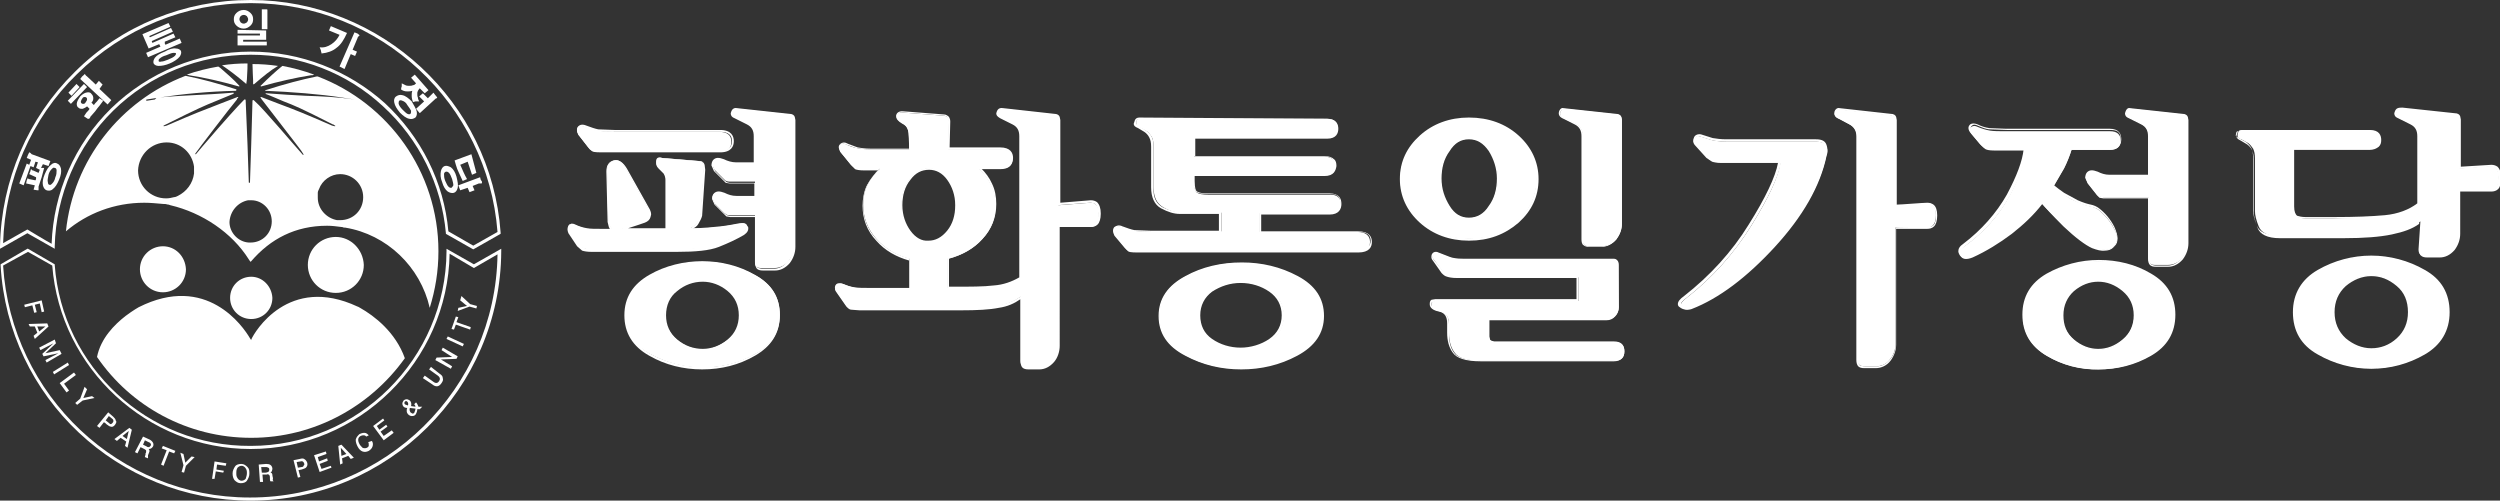 <?xml version="1.0" encoding="utf-8"?>
<!-- Generator: Adobe Illustrator 27.0.0, SVG Export Plug-In . SVG Version: 6.00 Build 0)  -->
<svg version="1.1" id="레이어_1" xmlns="http://www.w3.org/2000/svg" xmlns:xlink="http://www.w3.org/1999/xlink" x="0px"
	 y="0px" viewBox="0 0 402 80.5" style="enable-background:new 0 0 402 80.5;" xml:space="preserve">
<rect x="0" y="0" width="402" height="80.5" fill="#333333" stroke="none"/>
<style type="text/css">
	.st0{fill:#FFFFFF;}
	.st1{clip-path:url(#SVGID_00000084511075147129492900000017269745502348148917_);}
	.st2{clip-path:url(#SVGID_00000158726972203734042010000015277797851147676564_);}
	.st3{clip-path:url(#SVGID_00000158734463877182670850000001498427947511945388_);}
	.st4{clip-path:url(#SVGID_00000157299380086030342400000012825419600618270088_);}
	.st5{clip-path:url(#SVGID_00000122715319106269191180000017033201867364497803_);}
	.st6{clip-path:url(#SVGID_00000160175156011553583630000007647179901660260501_);}
	.st7{clip-path:url(#SVGID_00000011711358840579771390000008374344227816550845_);}
</style>
<g>
	<path class="st0" d="M6.7,50.2l-0.3-1.4L5.6,49l0.3,1.2l-0.4,0.1l-0.3-1.2L4,49.4L3.9,49l2.8-0.7l0.4,1.8L6.7,50.2z M5.6,54.5
		L5.4,54L6,53.5l-0.4-1l-0.8,0l-0.2-0.4l3-0.1l0.2,0.5L5.6,54.5z M6.3,53.3l1-0.8L6,52.5L6.3,53.3z M7.5,58.3l-0.2-0.4l2.1-1.1
		l-2.4,0.5l-0.2-0.4l1.8-1.7l-2.1,1.1l-0.2-0.4l2.5-1.3L9,55.2l-1.7,1.6l2.3-0.5l0.3,0.6L7.5,58.3z M8.7,60.2l-0.2-0.4l2.4-1.5
		l0.2,0.4L8.7,60.2z M10.7,63.1l-1.1-1.5l2.3-1.7l0.3,0.4l-1.9,1.4l0.8,1.1L10.7,63.1z M15.2,64l-1.9,0.4l-0.9,0.7l-0.3-0.3l0.8-0.7
		l0.7-1.9l0.4,0.4L13.4,64l1.4-0.3L15.2,64z M18.5,68.3c-0.2,0.3-0.5,0.4-0.7,0.3c-0.2,0-0.4-0.2-0.7-0.4c0,0-0.1-0.1-0.2-0.2
		l-0.2-0.1L16,68.8l-0.4-0.3l1.8-2.2l0.8,0.7c0.2,0.2,0.4,0.4,0.4,0.6C18.8,67.8,18.7,68,18.5,68.3 M18.1,68
		c0.2-0.2,0.2-0.5-0.1-0.7l-0.5-0.4L17,67.6l0.5,0.4c0.1,0.1,0.2,0.2,0.3,0.2C17.9,68.2,18,68.1,18.1,68 M20.5,72l-0.4-0.3l0.2-0.7
		l-0.9-0.6l-0.6,0.5l-0.4-0.3l2.4-1.8l0.4,0.3L20.5,72z M20.4,70.6l0.3-1.3l-1,0.8L20.4,70.6z M23.8,73.7l-0.5-0.2
		c0-0.2,0.1-0.3,0.1-0.4l0-0.1l0-0.1c0.1-0.1,0.1-0.2,0.1-0.4c0-0.1-0.1-0.2-0.3-0.3l-0.6-0.3l-0.5,1l-0.4-0.2l1.3-2.5l1.1,0.5
		c0.5,0.3,0.7,0.7,0.5,1.1c-0.2,0.3-0.4,0.4-0.7,0.4c0.1,0.1,0.2,0.3,0.1,0.5c-0.1,0.2-0.1,0.3-0.2,0.5
		C23.8,73.4,23.8,73.6,23.8,73.7L23.8,73.7z M24.2,71.7c0.1-0.1,0.1-0.3,0-0.4c-0.1-0.1-0.2-0.2-0.3-0.2l-0.6-0.3L23,71.5l0.6,0.3
		c0.1,0.1,0.2,0.1,0.4,0.1C24,71.9,24.1,71.8,24.2,71.7 M28,72.9l-0.8-0.3l-0.9,2.3l-0.4-0.2l0.9-2.3L26,72.1l0.2-0.4l2,0.8L28,72.9
		z M31.3,73.5l-1.4,1.4L29.6,76l-0.4-0.1l0.3-1.1l-0.5-2l0.5,0.2l0.3,1.4l1-1L31.3,73.5z M36.3,74.9l-1.4-0.2l-0.1,0.8l1.2,0.2
		L35.9,76l-1.2-0.2l-0.2,1.2L34.1,77l0.4-2.8l1.9,0.3L36.3,74.9z M40.1,76.2c0,0.4-0.2,0.8-0.4,1.1c-0.2,0.3-0.6,0.4-1,0.4
		c-0.4,0-0.7-0.2-1-0.5c-0.2-0.3-0.3-0.6-0.3-1.1c0-0.4,0.2-0.8,0.4-1.1c0.2-0.3,0.6-0.4,1-0.4c0.4,0,0.7,0.2,1,0.5
		C40.1,75.4,40.1,75.7,40.1,76.2 M39.7,76.1c0-0.3,0-0.5-0.2-0.8c-0.1-0.2-0.4-0.4-0.6-0.4c-0.3,0-0.5,0.1-0.7,0.3
		C38,75.5,38,75.8,38,76.1c0,0.3,0,0.5,0.2,0.8c0.1,0.2,0.4,0.4,0.6,0.4c0.3,0,0.5-0.1,0.7-0.3C39.6,76.7,39.7,76.4,39.7,76.1
		 M44,77.4l-0.5,0c-0.1-0.1-0.1-0.3-0.1-0.4l0-0.1l0-0.1c0-0.1,0-0.3-0.1-0.4c-0.1-0.1-0.2-0.2-0.4-0.1l-0.7,0l0.1,1.2l-0.5,0
		l-0.2-2.8l1.2-0.1c0.6,0,0.9,0.2,1,0.7c0,0.3-0.1,0.6-0.3,0.7c0.2,0,0.3,0.2,0.3,0.4c0,0.2,0.1,0.4,0.1,0.5
		C43.8,77.2,43.9,77.3,44,77.4L44,77.4z M43.3,75.5c0-0.2-0.1-0.3-0.2-0.3c-0.1-0.1-0.3-0.1-0.4-0.1l-0.7,0l0.1,0.9l0.6,0
		c0.2,0,0.3-0.1,0.4-0.1C43.3,75.8,43.3,75.6,43.3,75.5 M49.4,74.4c0.1,0.3,0,0.6-0.2,0.8c-0.1,0.1-0.4,0.2-0.7,0.3L48,75.6l0.3,1.1
		l-0.4,0.1L47.2,74l1-0.2c0.3-0.1,0.6-0.1,0.7,0C49.1,73.9,49.3,74.1,49.4,74.4 M48.9,74.5c-0.1-0.3-0.3-0.4-0.6-0.3l-0.6,0.1
		l0.2,0.9l0.6-0.1c0.2,0,0.3-0.1,0.3-0.2C48.9,74.8,49,74.7,48.9,74.5 M53.3,75.2l-1.9,0.7l-0.9-2.7l1.9-0.6l0.1,0.4l-1.4,0.5
		l0.2,0.7l1.3-0.5l0.1,0.4l-1.3,0.5l0.3,0.8l1.5-0.5L53.3,75.2z M56.9,73.6l-0.5,0.2L56,73.3l-1,0.4l0.1,0.8l-0.4,0.2l-0.3-3
		l0.5-0.2L56.9,73.6z M55.7,73l-0.9-1l0.1,1.3L55.7,73z M59.8,70.9c0.2,0.3,0.2,0.6,0.1,0.9c-0.1,0.3-0.3,0.5-0.6,0.7
		c-0.4,0.2-0.7,0.2-1,0.1c-0.3-0.1-0.6-0.4-0.8-0.8c-0.2-0.4-0.3-0.7-0.3-1.1c0.1-0.4,0.3-0.6,0.6-0.9c0.2-0.1,0.5-0.2,0.8-0.2
		c0.3,0,0.5,0.2,0.7,0.4l-0.4,0.2c-0.1-0.1-0.2-0.2-0.4-0.2c-0.2,0-0.3,0-0.5,0.1c-0.2,0.1-0.4,0.3-0.4,0.6c0,0.3,0.1,0.5,0.2,0.7
		c0.1,0.2,0.3,0.4,0.5,0.6c0.2,0.1,0.5,0.1,0.7,0c0.2-0.1,0.3-0.2,0.3-0.4c0-0.2,0-0.4-0.1-0.5L59.8,70.9z M63.3,69.6l-1.6,1.2
		L60,68.5l1.6-1.2l0.2,0.3l-1.2,0.9l0.4,0.6l1.1-0.8l0.2,0.3l-1.1,0.8l0.5,0.7l1.3-0.9L63.3,69.6z M67.9,65.4l-0.4,0.4l-0.4,0
		c0,0.3-0.1,0.6-0.3,0.9c-0.2,0.2-0.4,0.2-0.6,0.2c-0.2,0-0.4-0.1-0.6-0.3c-0.1-0.1-0.2-0.3-0.2-0.5c0-0.2,0-0.4,0.1-0.5
		c-0.3,0-0.5-0.1-0.6-0.2c-0.1-0.1-0.2-0.3-0.2-0.5c0-0.2,0.1-0.3,0.2-0.5c0.1-0.1,0.3-0.2,0.5-0.2c0.2,0,0.3,0.1,0.5,0.2
		c0.2,0.2,0.3,0.5,0.2,0.9l0.7,0.1c0-0.2-0.1-0.3-0.2-0.4l0.3-0.3c0.2,0.2,0.3,0.5,0.4,0.7L67.9,65.4z M65.5,64.6
		c-0.1-0.1-0.1-0.1-0.2-0.1c-0.1,0-0.1,0-0.2,0.1c-0.1,0.1-0.1,0.3,0,0.4c0.1,0.1,0.3,0.1,0.5,0.2C65.7,64.9,65.6,64.7,65.5,64.6
		 M66.8,65.7l-0.9-0.1c-0.1,0.3,0,0.5,0.1,0.7c0.1,0.1,0.2,0.1,0.3,0.2c0.1,0,0.2,0,0.3-0.1C66.7,66.1,66.8,66,66.8,65.7 M70.7,60.1
		c0.3,0.2,0.5,0.4,0.5,0.7c0.1,0.3,0,0.5-0.2,0.8c-0.4,0.6-0.9,0.7-1.5,0.2l-1.5-1l0.3-0.4l1.4,1c0.4,0.3,0.7,0.2,0.9-0.1
		c0.2-0.3,0.2-0.6-0.2-0.9l-1.4-1l0.3-0.4L70.7,60.1z M73.6,57.3l-0.2,0.4l-2.5,0.1l1.8,1.1l-0.2,0.4l-2.5-1.4l0.2-0.4l2.5-0.1
		L71,56.3l0.2-0.4L73.6,57.3z M74.6,55.3l-0.2,0.4l-2.6-1.2l0.2-0.4L74.6,55.3z M73.7,51l-0.3,0.8l2.3,0.8L75.6,53l-2.3-0.8L73,53
		l-0.4-0.1l0.7-2L73.7,51z M74.2,47.6l1.4,1.3l1.1,0.3l-0.1,0.4l-1.1-0.3L73.6,50l0.1-0.5l1.4-0.3l-1.1-0.9L74.2,47.6z M4.3,26.3
		l0.4,0.2L5,25.7l-0.7-0.3l0.2-0.5c0.1-0.2,0.2-0.4,0.2-0.4c0,0,0.1,0,0.2,0.1c0,0,0.1,0.1,0.1,0.1c0,0,0.1,0.1,0.1,0.1l3,1.1
		l-0.3,0.8l-0.9-0.3L6.6,27L7.1,27l-0.4,1.5L6.2,30c0,0.1,0,0.1,0,0.2l0,0.2c0,0.1,0,0.1,0,0.2c0,0-0.1,0-0.2,0l-0.6-0.1l0.2-0.7
		l-1.4-0.3L4.3,29c0.1-0.2,0.1-0.2,0.1-0.3c0,0,0.1,0,0.1,0c0,0,0.1,0,0.1,0.1c0,0,0.1,0,0.1,0L5.7,29l0.1-0.2l0-0.2l0-0.1L4.7,28
		l0.2-0.5C4.9,27.3,5,27.2,5,27.2c0,0,0.1,0,0.1,0.1c0,0,0,0,0.1,0.1c0,0,0,0,0.1,0l0.9,0.4l0.2-0.5L5.8,27l0.3-0.9L5.7,26l-0.3,0.9
		l-0.5-0.2l-1.1,3.1l-0.7-0.3L4.3,26.3z M8.2,26.5c0.3-0.3,0.7-0.4,1-0.2c0.3,0.1,0.5,0.4,0.6,0.8c0.1,0.5,0,1.1-0.3,1.8
		c-0.3,0.7-0.6,1.2-1,1.5c-0.3,0.3-0.7,0.3-1,0.2c-0.3-0.1-0.5-0.4-0.6-0.8c-0.1-0.5,0-1.1,0.3-1.8C7.5,27.3,7.8,26.8,8.2,26.5
		 M7.7,29.3c0,0.2,0.1,0.4,0.2,0.4c0.2,0.1,0.3,0,0.5-0.2c0.2-0.2,0.4-0.5,0.5-1c0.2-0.4,0.2-0.8,0.2-1.1c0-0.2-0.1-0.4-0.3-0.4
		c-0.2-0.1-0.3,0-0.5,0.2c-0.2,0.2-0.4,0.5-0.5,0.9C7.7,28.7,7.6,29,7.7,29.3 M12.3,13.5l0.5,0.5l-1.3,1.4l-0.5-0.5L12.3,13.5z
		 M13.5,13.5L14,14l-2.6,2.7l-0.5-0.5L13.5,13.5z M13.9,18.1c0.2-0.2,0.4-0.4,0.5-0.6L14,17.1c-0.2,0.2-0.5,0.3-0.7,0.4
		c-0.3,0-0.5,0-0.7-0.2c-0.3-0.2-0.3-0.6-0.2-0.9c0.1-0.3,0.3-0.6,0.5-0.9c0.3-0.3,0.6-0.5,0.9-0.6c0.4-0.1,0.7-0.1,0.9,0.2
		c0.2,0.2,0.3,0.4,0.3,0.7c0,0.3-0.1,0.5-0.3,0.7l0.4,0.4c0.1-0.2,0.3-0.4,0.5-0.6l0.4-0.5l0.6,0.4l-0.6,0.8
		c-0.2,0.2-0.4,0.5-0.7,0.9l-0.7,0.8c-0.1,0.1-0.1,0.1-0.1,0.2c0,0-0.1,0.1-0.1,0.1c0,0.1-0.1,0.1-0.1,0.1c0,0-0.1,0-0.2,0l-0.6-0.4
		C13.6,18.5,13.8,18.3,13.9,18.1 M13.6,11.9c0,0,0.1,0,0.1,0.1l0.1,0.1c0,0.1,0.1,0.1,0.1,0.1l1.5,1.4l0.5-0.6l0.6,0.6L16,14.3
		l1.9,1.8l-0.6,0.7l-4.4-4.1l0.3-0.4C13.4,12.1,13.6,12,13.6,11.9 M13,16.3c0,0.1,0,0.2,0.1,0.3c0.1,0.1,0.2,0.1,0.3,0.1
		c0.2,0,0.3-0.1,0.4-0.3c0.1-0.1,0.2-0.3,0.2-0.4c0-0.1,0-0.2-0.1-0.3c-0.1-0.1-0.2-0.1-0.3-0.1c-0.2,0-0.3,0.1-0.4,0.3
		C13.1,16,13.1,16.1,13,16.3 M27.1,3.7l0.3,0.6l-3.4,1.5L24.1,6l3.4-1.5l0.3,0.6l-3.4,1.5l0.1,0.3l3.4-1.5l0.3,0.6l-1.7,0.7L26.5,7
		l0.1,0.2l2.3-1l0.3,0.7l-5.4,2.3l-0.3-0.7l2.3-1l-0.2-0.4l-1.7,0.7l-1-2.3L27.1,3.7z M28.3,7.8c0.4,0,0.7,0.2,0.8,0.4
		c0.1,0.3,0,0.6-0.2,0.9c-0.3,0.4-0.9,0.8-1.6,1.1c-0.7,0.3-1.3,0.4-1.8,0.4c-0.4,0-0.7-0.2-0.8-0.4c-0.1-0.3,0-0.6,0.2-0.9
		c0.3-0.4,0.8-0.7,1.6-1C27.2,7.9,27.8,7.7,28.3,7.8 M25.7,9.4c-0.2,0.1-0.2,0.3-0.2,0.4c0,0.1,0.2,0.2,0.4,0.1
		c0.3,0,0.6-0.1,1.1-0.3c0.5-0.2,0.9-0.4,1.1-0.6c0.2-0.2,0.2-0.3,0.2-0.4c0-0.1-0.2-0.1-0.4-0.1c-0.3,0-0.7,0.2-1.2,0.4
		C26.3,9,25.9,9.2,25.7,9.4 M40.3,2.1c0.3,0.3,0.4,0.6,0.4,1c0,0.4-0.1,0.7-0.4,1c-0.3,0.3-0.7,0.5-1.1,0.5c-0.5,0-0.9-0.2-1.2-0.5
		c-0.3-0.3-0.4-0.6-0.4-1c0-0.4,0.1-0.7,0.4-1c0.3-0.3,0.7-0.5,1.2-0.5C39.6,1.6,40,1.8,40.3,2.1 M42.8,4.9l0,1.5l-3.7,0l0,0.3
		l3.8,0l0,0.6l-4.7,0l0-1.6l3.6,0l0-0.3l-3.6,0l0-0.6L42.8,4.9z M38.7,2.6c-0.1,0.1-0.2,0.3-0.2,0.5c0,0.2,0.1,0.3,0.2,0.5
		c0.1,0.1,0.3,0.2,0.5,0.2c0.2,0,0.3-0.1,0.5-0.2c0.1-0.1,0.2-0.3,0.2-0.5c0-0.2-0.1-0.3-0.2-0.5c-0.1-0.1-0.3-0.2-0.5-0.2
		C39,2.4,38.8,2.5,38.7,2.6 M42.7,1.5c0.1,0,0.1,0,0.2,0c0,0,0.1,0,0.1,0.1l0,0.1c0,0.1,0,0.1,0,0.1c0,0.1,0,0.1,0,0.2l0,2.7l-0.9,0
		l0-3.2l0.4,0C42.5,1.5,42.6,1.5,42.7,1.5 M55.8,5.3c-0.5,1.1-1,1.9-1.7,2.4c-0.6,0.5-1.4,0.8-2.4,0.9c0-0.2-0.1-0.3-0.1-0.5
		c-0.1-0.2-0.1-0.3-0.2-0.5c0.7,0.1,1.3-0.1,1.9-0.5c0.6-0.4,1-0.9,1.3-1.5l-1.7-0.7l0.3-0.7L55.8,5.3z M57.8,5.7c0,0,0,0.1-0.1,0.1
		l-0.1,0.1c0,0-0.1,0.1-0.1,0.2L56.7,8l0.7,0.3L57.1,9l-0.7-0.3l-1,2.4l-0.8-0.4l2.4-5.5l0.5,0.2C57.6,5.5,57.8,5.6,57.8,5.7
		 M67,17.9c0.1,0.4,0,0.8-0.2,1c-0.3,0.2-0.6,0.3-1,0.2c-0.5-0.1-1-0.5-1.5-1c-0.5-0.6-0.8-1.1-0.9-1.6c-0.1-0.4,0-0.8,0.3-1
		c0.3-0.2,0.6-0.3,1-0.2c0.5,0.1,1,0.5,1.5,1C66.6,17,66.9,17.5,67,17.9 M64.7,16.2c-0.2-0.1-0.4-0.1-0.5,0
		c-0.1,0.1-0.1,0.3-0.1,0.5c0.1,0.3,0.3,0.6,0.6,0.9c0.3,0.3,0.6,0.6,0.8,0.7c0.2,0.1,0.4,0.1,0.5,0c0.1-0.1,0.1-0.3,0.1-0.5
		c-0.1-0.2-0.3-0.5-0.6-0.9C65.3,16.5,65,16.3,64.7,16.2 M68.9,14.5l-0.6,0.5l-0.8-0.8l-0.1,0.1c-0.1,0.1-0.1,0.2-0.2,0.3
		c-0.1,0.2-0.1,0.3-0.1,0.5c0,0.2,0,0.4,0.1,0.6c0,0.2,0.1,0.4,0.2,0.6c-0.2,0-0.3,0-0.5,0c-0.2,0-0.3,0.1-0.5,0.1
		c-0.1-0.3-0.2-0.6-0.2-1c0-0.3,0-0.5,0.1-0.8c-0.3,0.1-0.5,0.1-0.8,0.1c-0.4,0-0.7-0.1-1-0.3c0-0.1,0-0.3,0.1-0.5
		c0-0.2,0-0.3,0-0.5c0.2,0.1,0.4,0.2,0.6,0.3c0.2,0.1,0.4,0.1,0.6,0.1c0.2,0,0.4,0,0.6-0.1c0.2,0,0.3-0.1,0.4-0.2l0.1-0.1l-0.8-0.9
		l0.6-0.5L68.9,14.5z M70.3,15.7c0,0,0,0.1-0.1,0.1c-0.1,0-0.2,0.1-0.3,0.2l-2.4,2.2l-0.6-0.7l1.3-1.2l-0.8-0.8l0.6-0.5l0.8,0.8
		l0.9-0.9l0.3,0.4C70.1,15.4,70.2,15.5,70.3,15.7 M73.6,30.2c-0.1,0.4-0.3,0.7-0.6,0.8c-0.3,0.1-0.7,0-1-0.2
		c-0.4-0.3-0.7-0.8-0.9-1.5c-0.3-0.7-0.3-1.3-0.2-1.8c0.1-0.4,0.3-0.7,0.6-0.8c0.3-0.1,0.6,0,1,0.2c0.4,0.3,0.7,0.8,0.9,1.5
		C73.6,29.2,73.7,29.8,73.6,30.2 M72.2,27.8c-0.2-0.2-0.3-0.2-0.5-0.2c-0.2,0.1-0.3,0.2-0.3,0.4c0,0.3,0,0.6,0.2,1.1
		c0.2,0.4,0.3,0.7,0.5,0.9c0.2,0.2,0.3,0.2,0.5,0.2c0.1-0.1,0.2-0.2,0.3-0.4c0-0.3-0.1-0.6-0.2-1C72.5,28.3,72.4,28,72.2,27.8
		 M76.6,27.8l-0.7,0.3L75.2,26L74,26.5l0.1,0.2c0.3,0.7,0.6,1.4,1,2.1l-0.7,0.3c-0.2-0.4-0.4-0.9-0.6-1.3c-0.2-0.4-0.4-0.9-0.5-1.3
		l-0.2-0.7l2.7-1L76.6,27.8z M77.5,29.2c0,0.1,0,0.1,0,0.2c0,0,0,0.1-0.1,0.1c0,0-0.1,0-0.1,0c-0.1,0-0.2,0-0.3,0l-1,0.4l0.3,0.7
		l-0.8,0.3l-0.3-0.7L74,30.6l-0.3-0.8l3.5-1.3l0.1,0.4C77.4,29,77.4,29.1,77.5,29.2"/>
	<path class="st0" d="M42.5,15.2C42.5,15.2,42.6,15.1,42.5,15.2C42.6,15.1,42.5,15.2,42.5,15.2 M23.6,16.1L23.6,16.1L23.6,16.1
		L23.6,16.1z M37.9,15.2C37.9,15.2,37.9,15.2,37.9,15.2L37.9,15.2L37.9,15.2L37.9,15.2z M42.5,14.5C42.5,14.5,42.5,14.5,42.5,14.5
		C42.5,14.5,42.5,14.5,42.5,14.5L42.5,14.5L42.5,14.5z M37.9,15.1C37.9,15.1,37.9,15.2,37.9,15.1C37.9,15.2,37.9,15.1,37.9,15.1
		 M42.6,15.3C42.5,15.3,42.5,15.3,42.6,15.3C42.5,15.2,42.5,15.2,42.6,15.3C42.5,15.3,42.5,15.3,42.6,15.3 M37.9,14.4
		C37.9,14.4,38,14.4,37.9,14.4L37.9,14.4C38,14.4,37.9,14.4,37.9,14.4 M37.9,15.1L37.9,15.1L37.9,15.1z"/>
	<g>
		<defs>
			<path id="SVGID_1_" d="M40.7,13.5C40.7,13.5,40.8,13.5,40.7,13.5c0.1,0.1,0.1,0.1,0.2,0c1.4-1.2,2.6-2.2,3.8-2.9
				c-1.4-0.2-2.7-0.3-4.1-0.3c0,0.7,0.1,2.6,0.1,2.6L40.7,13.5z"/>
		</defs>
		<use xlink:href="#SVGID_1_"  style="overflow:visible;fill:#FFFFFF;"/>
		<clipPath id="SVGID_00000080919829466457058100000008252163925871243176_">
			<use xlink:href="#SVGID_1_"  style="overflow:visible;"/>
		</clipPath>
		
			<g transform="matrix(.188 0 0 -.188 -280.018 360.79)" style="clip-path:url(#SVGID_00000080919829466457058100000008252163925871243176_);">
			<path class="st0" d="M1707.3,1848.7c0-0.1,0.1-0.3,0.3-0.3c0.2-0.1,0.4,0,0.5,0.1c7.3,6.5,14,11.6,20.3,15.6
				c-7.2,1.1-14.5,1.6-22,1.7c0.2-3.9,0.7-13.8,0.7-13.8L1707.3,1848.7z"/>
			<path class="st0" d="M1707.3,1848.7c0-0.1,0.1-0.3,0.3-0.3c0.2-0.1,0.4,0,0.5,0.1c7.3,6.5,14,11.6,20.3,15.6
				c-7.2,1.1-14.5,1.6-22,1.7c0.2-3.9,0.7-13.8,0.7-13.8L1707.3,1848.7z"/>
		</g>
	</g>
	<g>
		<defs>
			<path id="SVGID_00000035522127185110583650000016031745731312239009_" d="M39.6,13.5C39.7,13.5,39.7,13.5,39.6,13.5l0.1-0.7
				c0.1-1.5,0.1-2.2,0.1-2.6c-1.4,0-2.8,0.1-4.1,0.3C36.9,11.3,38.2,12.3,39.6,13.5C39.6,13.5,39.6,13.5,39.6,13.5"/>
		</defs>
		<use xlink:href="#SVGID_00000035522127185110583650000016031745731312239009_"  style="overflow:visible;fill:#FFFFFF;"/>
		<clipPath id="SVGID_00000176009463340770772240000010542085977916582051_">
			<use xlink:href="#SVGID_00000035522127185110583650000016031745731312239009_"  style="overflow:visible;"/>
		</clipPath>
		
			<g transform="matrix(.188 0 0 -.188 -280.018 360.79)" style="clip-path:url(#SVGID_00000176009463340770772240000010542085977916582051_);">
			<path class="st0" d="M1701.4,1848.4c0.2,0.1,0.3,0.2,0.3,0.3l0.2,3.3c0.4,8,0.6,11.9,0.8,13.8c-7.4-0.1-14.7-0.7-21.9-1.8
				c6.3-4,12.9-9.1,20.2-15.5C1701,1848.4,1701.2,1848.4,1701.4,1848.4"/>
			<path class="st0" d="M1701.4,1848.4c0.2,0.1,0.3,0.2,0.3,0.3l0.2,3.3c0.4,8,0.6,11.9,0.8,13.8c-7.4-0.1-14.7-0.7-21.9-1.8
				c6.3-4,12.9-9.1,20.2-15.5C1701,1848.4,1701.2,1848.4,1701.4,1848.4"/>
		</g>
	</g>
	<g>
		<defs>
			<path id="SVGID_00000002383221882407735380000002332811199092672447_" d="M37.9,14.4L37.9,14.4C37.9,14.4,37.9,14.3,37.9,14.4
				C37.9,14.3,37.9,14.4,37.9,14.4C37.9,14.4,37.9,14.4,37.9,14.4C37.9,14.4,37.9,14.4,37.9,14.4"/>
		</defs>
		<use xlink:href="#SVGID_00000002383221882407735380000002332811199092672447_"  style="overflow:visible;fill:#FFFFFF;"/>
		<clipPath id="SVGID_00000134954508392156681370000001148811784668287112_">
			<use xlink:href="#SVGID_00000002383221882407735380000002332811199092672447_"  style="overflow:visible;"/>
		</clipPath>
		
			<g transform="matrix(.188 0 0 -.188 -280.018 360.79)" style="clip-path:url(#SVGID_00000134954508392156681370000001148811784668287112_);">
			<path class="st0" d="M1692.3,1843.8L1692.3,1843.8c-0.1,0.1-0.2,0.2-0.3,0.2c0,0,0.1-0.1,0.1-0.1c0,0,0.1-0.1,0.1-0.2
				C1692.2,1843.8,1692.2,1843.8,1692.3,1843.8"/>
			<path class="st0" d="M1692.3,1843.8L1692.3,1843.8c-0.1,0.1-0.2,0.2-0.3,0.2c0,0,0.1-0.1,0.1-0.1c0,0,0.1-0.1,0.1-0.2
				C1692.2,1843.8,1692.2,1843.8,1692.3,1843.8"/>
		</g>
	</g>
	<g>
		<defs>
			<path id="SVGID_00000023266952882448720620000017212516116041340299_" d="M55.2,36.5C55.2,36.5,55.2,36.5,55.2,36.5L55.2,36.5
				C55.3,36.5,55.2,36.5,55.2,36.5"/>
		</defs>
		<use xlink:href="#SVGID_00000023266952882448720620000017212516116041340299_"  style="overflow:visible;fill:#FFFFFF;"/>
		<clipPath id="SVGID_00000152244329533544354480000003197706122319618952_">
			<use xlink:href="#SVGID_00000023266952882448720620000017212516116041340299_"  style="overflow:visible;"/>
		</clipPath>
		
			<g transform="matrix(.188 0 0 -.188 -280.018 360.79)" style="clip-path:url(#SVGID_00000152244329533544354480000003197706122319618952_);">
			<path class="st0" d="M1784.3,1726.1c0,0,0.1,0,0.3-0.1h0C1784.5,1726.1,1784.4,1726.1,1784.3,1726.1"/>
			<path class="st0" d="M1784.3,1726.1c0,0,0.1,0,0.3-0.1h0C1784.5,1726.1,1784.4,1726.1,1784.3,1726.1"/>
		</g>
	</g>
	<g>
		<defs>
			<path id="SVGID_00000052791072824072112370000002675939681178276512_" d="M38.4,13.9C38.5,13.9,38.5,13.9,38.4,13.9
				c0.1,0,0.1,0,0.1-0.1c0,0,0,0,0,0c-1.1-1.2-2.2-2.1-3.1-2.9l-0.3-0.2C33.4,11,31.7,11.4,30,12c0.2,0,0.4,0.1,0.4,0.1
				C33,12.5,35.6,13.1,38.4,13.9"/>
		</defs>
		<use xlink:href="#SVGID_00000052791072824072112370000002675939681178276512_"  style="overflow:visible;fill:#FFFFFF;"/>
		<clipPath id="SVGID_00000042731802157425374220000006506719227406379656_">
			<use xlink:href="#SVGID_00000052791072824072112370000002675939681178276512_"  style="overflow:visible;"/>
		</clipPath>
		
			<g transform="matrix(.188 0 0 -.188 -280.018 360.79)" style="clip-path:url(#SVGID_00000042731802157425374220000006506719227406379656_);">
			<path class="st0" d="M1695,1846.5c0.2-0.1,0.4,0,0.5,0.1c0,0,0.1,0.2,0.1,0.3c0,0.1-0.1,0.2-0.1,0.2c-6,6.1-11.5,11.1-16.7,15.2
				l-1.6,1.2c-9.3-1.6-18.3-4-26.9-7.2c1.1-0.2,2.1-0.3,2.1-0.3C1666,1854,1679.9,1850.8,1695,1846.5"/>
			<path class="st0" d="M1695,1846.5c0.2-0.1,0.4,0,0.5,0.1c0,0,0.1,0.2,0.1,0.3c0,0.1-0.1,0.2-0.1,0.2c-6,6.1-11.5,11.1-16.7,15.2
				l-1.6,1.2c-9.3-1.6-18.3-4-26.9-7.2c1.1-0.2,2.1-0.3,2.1-0.3C1666,1854,1679.9,1850.8,1695,1846.5"/>
		</g>
	</g>
	<g>
		<defs>
			<path id="SVGID_00000008839320283672380990000004594062678525869460_" d="M41.9,13.8C41.9,13.8,41.9,13.8,41.9,13.8
				c0,0.1,0.1,0.1,0.1,0.1c2.8-0.8,5.5-1.4,8-1.8c0.2,0,0.4,0,0.5-0.1c-1.6-0.6-3.4-1.1-5.1-1.4C44.3,11.5,43.2,12.5,41.9,13.8
				C41.9,13.8,41.9,13.8,41.9,13.8"/>
		</defs>
		<use xlink:href="#SVGID_00000008839320283672380990000004594062678525869460_"  style="overflow:visible;fill:#FFFFFF;"/>
		<clipPath id="SVGID_00000168091590743994602010000004986614450156963250_">
			<use xlink:href="#SVGID_00000008839320283672380990000004594062678525869460_"  style="overflow:visible;"/>
		</clipPath>
		
			<g transform="matrix(.188 0 0 -.188 -280.018 360.79)" style="clip-path:url(#SVGID_00000168091590743994602010000004986614450156963250_);">
			<path class="st0" d="M1713.3,1846.8c0-0.1,0-0.1,0-0.2c0.1-0.1,0.3-0.2,0.6-0.2c15.1,4.4,29.1,7.5,42.7,9.6
				c1,0.1,1.9,0.2,2.6,0.3c-8.8,3.2-17.9,5.6-27.3,7.2c-5.7-4.3-11.8-9.7-18.4-16.4C1713.5,1847.1,1713.4,1846.9,1713.3,1846.8"/>
			<path class="st0" d="M1713.3,1846.8c0-0.1,0-0.1,0-0.2c0.1-0.1,0.3-0.2,0.6-0.2c15.1,4.4,29.1,7.5,42.7,9.6
				c1,0.1,1.9,0.2,2.6,0.3c-8.8,3.2-17.9,5.6-27.3,7.2c-5.7-4.3-11.8-9.7-18.4-16.4C1713.5,1847.1,1713.4,1846.9,1713.3,1846.8"/>
		</g>
	</g>
	<g>
		<defs>
			<path id="SVGID_00000111870193827770189070000013371987378130227089_" d="M26.3,32.8C26.3,32.8,26.3,32.8,26.3,32.8
				c0.1,0,0.2,0,0.2,0c0.2,0,0.4,0.1,0.6,0.1l0.3,0.1c5.1,1.2,9.9,4.4,12.6,8.7l0.2,0.3c0,0,0,0,0,0c0,0,0,0,0,0.1c0,0,0,0,0-0.1
				c0,0,0.1,0.1,0.1,0.1l0.1-0.1c3.1-3.6,7.1-5.7,12.2-5.7c0.8,0,1.5,0.1,2.3,0.2c0.1,0,0.2,0,0.4,0.1l0.1,0c0,0,0.1,0,0.1,0
				c0,0,0,0,0,0c0,0,0,0,0,0c0,0,0,0,0,0c0,0,0,0,0,0c0,0,0,0,0,0c0,0-0.1,0-0.1,0c0,0,0,0,0.1,0c0,0,0,0,0,0
				c6.7,1.1,12.1,6.3,13.6,12.9c0.9-2.9,1.4-5.9,1.4-9.1c0-12.8-8.1-23.8-19.4-28.1c-0.1,0-0.1,0-0.2,0c0,0,0,0,0,0
				c-2.4,0.5-5.1,1.2-8.2,2.2c0,0,0,0-0.1,0.1c0,0,0,0,0,0h0l0,0c0,0,0,0,0.1,0c4.3,0.2,8.5,0.5,12.4,1.1l0.6,0.1l1.3,0.2
				c0,0,0,0,0,0c0,0,0,0,0,0c0,0,0,0,0,0v0c0,0,0,0,0,0h0c0,0,0,0,0,0c0,0,0,0,0,0h0c-2.7-0.4-5-0.5-7.9-0.6
				c-1.8-0.1-3.8-0.2-6.3-0.4c0,0-0.1,0-0.1,0.1c0,0,0,0,0,0c0,0,0,0,0,0c0,0,0,0,0,0c0,0,0,0,0,0c0,0,0,0,0,0
				c0.1,0,2.9,1.2,2.9,1.2c1.8,0.7,2.6,1,7.9,3.7l0.1,0c0,0,0.1,0.1,0.1,0.1l0.2,0.1c0,0,0,0,0,0l0,0c0,0,0,0.1,0,0.1c0,0,0,0-0.1,0
				c0,0,0,0,0,0l-0.4-0.1c-4.6-2-5.6-2.4-8.8-3.6l-2.6-1c0,0-0.1,0-0.1,0c0,0,0,0,0,0.1c0,0,0,0,0,0c0,0,0.2,0.3,0.2,0.3l0,0
				c1.3,1.7,3.8,4.9,5.4,7c0.8,1,1.2,1.6,1.3,1.8c0,0,0,0,0,0c0,0,0,0,0,0.1c0,0,0,0,0,0c0,0,0,0-0.1,0c-1.1-1.2-6.4-7.5-7.7-8.6
				l-0.2-0.2c0,0-0.1,0-0.1,0c0,0-0.1,0-0.1,0.1l-0.2,6.9l-0.2,6.1c0,0,0,0.1,0,0.1v0c0,0,0,0,0,0v0c0,0,0,0,0,0v0
				c0,0,0,0.1-0.1,0.1c0,0-0.1,0-0.1-0.1v-0.1l-0.2-5.9l-0.3-7.2c0,0,0-0.1-0.1-0.1c0,0-0.1,0-0.1,0c0,0-0.2,0.2-0.2,0.2
				c-0.7,0.7-3,3.2-6.5,7.3l-1.1,1.3c0,0,0,0-0.1,0c0,0,0,0,0,0c0,0,0,0,0,0h0v0c0,0,0,0,0-0.1c0,0,0,0,0,0c0.4-0.6,5.6-7.4,6.7-8.7
				c0,0,0,0,0-0.1c0,0,0.2-0.2,0.2-0.2c0,0,0,0,0-0.1c0,0,0,0,0,0c0,0-0.1,0-0.1,0c0,0-2.6,1-2.6,1c-3.1,1.2-4.2,1.6-8.8,3.6
				l-0.4,0.1c0,0,0,0,0,0c0,0,0,0-0.1,0c0,0,0,0,0,0c0,0,0-0.1,0-0.1c0,0,0.2-0.1,0.2-0.1c0,0,0.2-0.1,0.2-0.1
				c5.4-2.7,6.2-3,7.9-3.7l2.9-1.2c0,0,0,0,0.1-0.1c0,0,0-0.1-0.1-0.1c0,0,0,0,0,0c-2.3,0.2-4.4,0.3-6.3,0.4l0,0
				c-2,0.1-3.9,0.2-5.8,0.4l-0.2,0L24.9,16l-1.3,0.2c0,0-0.1,0-0.1-0.1v0c0,0,0,0,0,0c0,0,0-0.1,0.1-0.1c0,0,1.9-0.3,1.9-0.3
				c3.9-0.6,8.1-1,12.4-1.1c0,0,0.1,0,0.1-0.1c0,0,0,0,0-0.1c0,0,0,0,0.1,0c0,0,0,0,0,0c0,0,0,0,0,0c0,0,0,0,0,0c0,0,0,0,0,0
				c0,0,0,0,0,0c0,0,0,0,0,0c-3.1-1-5.7-1.7-8.2-2.2l-0.1,0c-10.4,4-18,13.5-19.2,25c3.4-2.9,7.8-4.6,12.6-4.6
				C24.1,32.6,25.2,32.7,26.3,32.8 M51.1,31c0-0.2,0.1-0.4,0.2-0.6c0.5-1.4,1.9-2.4,3.4-2.4c2,0,3.7,1.6,3.7,3.7s-1.6,3.7-3.7,3.7
				c-0.1,0-0.2,0-0.3,0c-0.1,0-0.2,0-0.2,0c-1.7-0.3-3.1-1.8-3.1-3.6C51.1,31.4,51.1,31.2,51.1,31 M39.9,32.2c0.2,0,0.3,0,0.5,0
				c0,0,0,0,0,0c1.8,0,3.3,1.5,3.3,3.4c0,1.9-1.5,3.4-3.4,3.4c0,0-0.1,0-0.1,0c-0.1,0-0.1,0-0.2,0c-1.7-0.1-3.1-1.6-3.1-3.3
				C37,33.9,38.3,32.5,39.9,32.2 M26.8,22.9c2.3,0,4.1,1.7,4.4,3.9c0,0.2,0,0.4,0,0.6c0,0.2,0,0.3,0,0.5c-0.2,1.6-1.2,2.9-2.6,3.6
				c-0.2,0.1-0.4,0.2-0.6,0.2c-0.4,0.1-0.8,0.2-1.3,0.2c-2.5,0-4.5-2-4.5-4.5C22.3,24.9,24.3,22.9,26.8,22.9"/>
		</defs>
		<use xlink:href="#SVGID_00000111870193827770189070000013371987378130227089_"  style="overflow:visible;fill:#FFFFFF;"/>
		<clipPath id="SVGID_00000012444265110148230500000004477080777675081147_">
			<use xlink:href="#SVGID_00000111870193827770189070000013371987378130227089_"  style="overflow:visible;"/>
		</clipPath>
		
			<g transform="matrix(.188 0 0 -.188 -280.018 360.79)" style="clip-path:url(#SVGID_00000012444265110148230500000004477080777675081147_);">
			<path class="st0" d="M1630.2,1745.6C1630.2,1745.6,1630.2,1745.6,1630.2,1745.6c0.4,0,1.3-0.2,1.3-0.2c1.1-0.2,2.1-0.4,3.1-0.7
				l1.6-0.3c27.4-6.3,52.8-23.2,67.1-46.1l1-1.4c0.1-0.1,0.1-0.1,0.1-0.2c0-0.1,0-0.2,0-0.4c0,0.1,0,0.2,0,0.3
				c0.1-0.2,0.3-0.4,0.3-0.5l0.6,0.6c16.3,19,38,30.4,65,30.4c4.1,0,8.1-0.3,12-0.8c0.5-0.1,1.2-0.2,2-0.3l0.3-0.1
				c0.2,0,0.3-0.1,0.4-0.1c0.1,0,0.1,0,0.2,0c0,0,0.1,0,0.1,0c0.2,0,0.2,0,0,0c0,0-0.1,0-0.1,0c-0.1,0-0.1,0-0.2,0
				c-0.1,0-0.3,0-0.4,0.1c0.1,0,0.1,0,0.4-0.1c0,0,0,0,0.1,0c35.9-6,64.4-33.4,72.2-68.6c4.9,15.3,7.5,31.6,7.5,48.6
				c0,68.3-42.9,126.7-103.2,149.5c-0.5-0.1-0.8-0.1-0.9-0.1c0.1,0,0.1-0.1,0.1-0.1c-13-2.5-27.3-6.3-43.6-11.7
				c-0.2-0.1-0.3-0.2-0.3-0.4c0,0,0.1,0,0.1-0.1h0l0,0c0.1-0.1,0.2-0.2,0.4-0.2c22.9-0.9,45.1-2.9,66-6.1l3.1-0.5l6.9-1.2
				c0,0,0,0,0,0c0.1,0,0.2-0.1,0.2-0.2c0,0,0,0,0-0.1v-0.1c0,0,0,0,0,0h0c0-0.1,0-0.2-0.1-0.2c-0.1-0.1-0.2-0.1-0.3-0.1h0
				c-14.5,2-26.7,2.6-42.2,3.3c-9.5,0.4-20.3,0.9-33.5,1.9c-0.2,0-0.4-0.1-0.4-0.3c0,0,0.1,0,0.1-0.1c0,0,0-0.1-0.1,0
				c0-0.1,0.1-0.2,0.2-0.2c0,0,0,0.1,0,0.1c0,0,0.1-0.2,0.1-0.2c0.6-0.2,15.4-6.2,15.4-6.2c9.4-3.7,13.8-5.4,42.3-19.8l0.4-0.2
				c0,0,0.7-0.4,0.8-0.4l0.9-0.6c0,0,0-0.1,0.1-0.1l0.1-0.1c0.2-0.1,0.1-0.3,0-0.4c-0.1-0.1-0.2-0.1-0.4-0.1c0,0-0.1,0-0.1,0
				l-1.9,0.8c-24.2,10.5-29.9,12.7-46.7,18.9l-14,5.3c-0.2,0.1-0.4,0-0.5,0c0,0-0.1-0.2-0.1-0.3c0-0.1,0.1-0.2,0.1-0.2
				c0.1-0.1,1.2-1.3,1.2-1.3l0.1-0.2c7.1-9.2,20.3-26.2,28.6-37.1c4.1-5.4,6.5-8.6,7-9.5c0,0,0-0.1,0-0.2c0-0.1-0.1-0.2-0.2-0.3
				c-0.1,0-0.1,0-0.2,0c-0.1,0-0.2,0-0.3,0.1c-5.7,6.6-34.2,39.8-40.8,45.8l-0.8,0.9c-0.1,0.2-0.4,0.2-0.5,0.1
				c-0.2-0.1-0.3-0.2-0.3-0.3l-1.3-36.9l-1.1-32.3c0,0,0-0.3,0-0.3v-0.1c0,0,0,0,0,0v-0.1c0,0,0,0,0,0v-0.1c0-0.2-0.2-0.3-0.4-0.3
				c-0.2,0-0.4,0.2-0.4,0.4v0.6l-1,31.2l-1.3,38.1c0,0.1-0.1,0.3-0.3,0.3c-0.2,0.1-0.4,0-0.5-0.1c0,0-0.8-0.9-0.9-0.9
				c-3.8-3.5-15.8-16.9-34.8-38.9l-6-7c-0.1-0.1-0.2-0.1-0.3-0.1c-0.1,0-0.1,0-0.1,0c0,0,0,0,0,0h0v0c-0.1,0.1-0.1,0.2-0.2,0.3
				c0,0.1,0,0.1,0,0.2c1.9,3.3,29.9,39.3,35.5,46.5c0,0,0.2,0.2,0.2,0.3c0,0,1.1,1.2,1.1,1.2c0,0,0.1,0.2,0.1,0.3
				c0,0.1-0.1,0.2-0.1,0.2c-0.1,0.2-0.4,0.2-0.6,0.1c0,0-14-5.3-14.1-5.3c-16.4-6.1-22.5-8.4-46.6-18.9l-1.9-0.8c0,0-0.1,0-0.1,0
				c-0.1-0.1-0.2,0-0.3,0.1c0,0-0.1,0-0.1,0.1c-0.1,0.2,0,0.4,0.1,0.5c0,0,1,0.6,1.1,0.7c0,0,1,0.6,1,0.6
				c28.5,14.4,32.8,16.1,42.2,19.8l15.5,6.3c0.1,0.1,0.2,0.2,0.3,0.4c0,0.2-0.2,0.3-0.4,0.3c0,0,0,0-0.1,0
				c-12.5-1-23.2-1.5-33.5-1.9l-0.2,0c-10.7-0.5-20.8-0.9-31-1.9l-1.2-0.1l-2.7-0.3l-7.1-0.9c-0.2,0-0.4,0.1-0.4,0.3v0.1
				c0,0,0,0,0,0c0,0.2,0.1,0.3,0.3,0.4c0,0,9.9,1.7,9.9,1.7c20.9,3.2,43.1,5.2,66,6.1c0.2,0,0.4,0.2,0.4,0.3c0,0.1-0.1,0.2-0.3,0.3
				c0.1-0.1,0.2,0,0.3,0.1c0,0.1-0.1,0.1-0.1,0.2c0,0.1-0.1,0.1-0.1,0.1c0,0-0.1,0-0.1,0c-0.1-0.1-0.1-0.1-0.1-0.2c0,0,0-0.1,0-0.1
				c0,0,0,0,0.1,0c-16.3,5.4-30.6,9.2-43.6,11.7l-0.4,0.1c-55.3-21.1-95.9-72-102.1-133c18.1,15.4,41.4,24.7,67,24.7
				C1618.7,1747,1624.5,1746.5,1630.2,1745.6 M1762.6,1755.6c0.2,1,0.5,2,0.9,3c2.8,7.4,9.9,12.8,18.3,12.8
				c10.8,0,19.6-8.8,19.6-19.6s-8.8-19.6-19.6-19.6c-0.6,0-1.2,0-1.8,0.1c-0.4,0.1-0.9,0.1-1.3,0.2c-9.3,1.5-16.4,9.5-16.4,19.3
				C1762.2,1753.1,1762.3,1754.4,1762.6,1755.6 M1702.6,1748.8c0.9,0.1,1.8,0.2,2.7,0.2c0.1,0,0.2,0,0.2,0
				c9.8-0.1,17.7-8.1,17.7-17.9c0-9.9-8-17.9-17.9-17.9c-0.2,0-0.3,0-0.5,0c-0.3,0-0.7,0-1,0.1c-9.2,0.8-16.4,8.4-16.4,17.8
				C1687.4,1740.1,1694,1747.5,1702.6,1748.8 M1632.9,1798.5c12.1,0,22-9,23.6-20.6c0.1-1.1,0.2-2.1,0.2-3.2c0-0.8,0-1.7-0.1-2.4
				c-0.9-8.5-6.2-15.7-13.7-19.2c-1.1-0.5-2.2-0.9-3.3-1.3c-2.1-0.6-4.4-1-6.8-1c-13.2,0-23.8,10.7-23.8,23.8
				C1609.1,1787.8,1619.7,1798.5,1632.9,1798.5"/>
			<path class="st0" d="M1630.2,1745.6C1630.2,1745.6,1630.2,1745.6,1630.2,1745.6c0.4,0,1.3-0.2,1.3-0.2c1.1-0.2,2.1-0.4,3.1-0.7
				l1.6-0.3c27.4-6.3,52.8-23.2,67.1-46.1l1-1.4c0.1-0.1,0.1-0.1,0.1-0.2c0-0.1,0-0.2,0-0.4c0,0.1,0,0.2,0,0.3
				c0.1-0.2,0.3-0.4,0.3-0.5l0.6,0.6c16.3,19,38,30.4,65,30.4c4.1,0,8.1-0.3,12-0.8c0.5-0.1,1.2-0.2,2-0.3l0.3-0.1
				c0.2,0,0.3-0.1,0.4-0.1c0.1,0,0.1,0,0.2,0c0,0,0.1,0,0.1,0c0.2,0,0.2,0,0,0c0,0-0.1,0-0.1,0c-0.1,0-0.1,0-0.2,0
				c-0.1,0-0.3,0-0.4,0.1c0.1,0,0.1,0,0.4-0.1c0,0,0,0,0.1,0c35.9-6,64.4-33.4,72.2-68.6c4.9,15.3,7.5,31.6,7.5,48.6
				c0,68.3-42.9,126.7-103.2,149.5c-0.5-0.1-0.8-0.1-0.9-0.1c0.1,0,0.1-0.1,0.1-0.1c-13-2.5-27.3-6.3-43.6-11.7
				c-0.2-0.1-0.3-0.2-0.3-0.4c0,0,0.1,0,0.1-0.1h0l0,0c0.1-0.1,0.2-0.2,0.4-0.2c22.9-0.9,45.1-2.9,66-6.1l3.1-0.5l6.9-1.2
				c0,0,0,0,0,0c0.1,0,0.2-0.1,0.2-0.2c0,0,0,0,0-0.1v-0.1c0,0,0,0,0,0h0c0-0.1,0-0.2-0.1-0.2c-0.1-0.1-0.2-0.1-0.3-0.1h0
				c-14.5,2-26.7,2.6-42.2,3.3c-9.5,0.4-20.3,0.9-33.5,1.9c-0.2,0-0.4-0.1-0.4-0.3c0,0,0.1,0,0.1-0.1c0,0,0-0.1-0.1,0
				c0-0.1,0.1-0.2,0.2-0.2c0,0,0,0.1,0,0.1c0,0,0.1-0.2,0.1-0.2c0.6-0.2,15.4-6.2,15.4-6.2c9.4-3.7,13.8-5.4,42.3-19.8l0.4-0.2
				c0,0,0.7-0.4,0.8-0.4l0.9-0.6c0,0,0-0.1,0.1-0.1l0.1-0.1c0.2-0.1,0.1-0.3,0-0.4c-0.1-0.1-0.2-0.1-0.4-0.1c0,0-0.1,0-0.1,0
				l-1.9,0.8c-24.2,10.5-29.9,12.7-46.7,18.9l-14,5.3c-0.2,0.1-0.4,0-0.5,0c0,0-0.1-0.2-0.1-0.3c0-0.1,0.1-0.2,0.1-0.2
				c0.1-0.1,1.2-1.3,1.2-1.3l0.1-0.2c7.1-9.2,20.3-26.2,28.6-37.1c4.1-5.4,6.5-8.6,7-9.5c0,0,0-0.1,0-0.2c0-0.1-0.1-0.2-0.2-0.3
				c-0.1,0-0.1,0-0.2,0c-0.1,0-0.2,0-0.3,0.1c-5.7,6.6-34.2,39.8-40.8,45.8l-0.8,0.9c-0.1,0.2-0.4,0.2-0.5,0.1
				c-0.2-0.1-0.3-0.2-0.3-0.3l-1.3-36.9l-1.1-32.3c0,0,0-0.3,0-0.3v-0.1c0,0,0,0,0,0v-0.1c0,0,0,0,0,0v-0.1c0-0.2-0.2-0.3-0.4-0.3
				c-0.2,0-0.4,0.2-0.4,0.4v0.6l-1,31.2l-1.3,38.1c0,0.1-0.1,0.3-0.3,0.3c-0.2,0.1-0.4,0-0.5-0.1c0,0-0.8-0.9-0.9-0.9
				c-3.8-3.5-15.8-16.9-34.8-38.9l-6-7c-0.1-0.1-0.2-0.1-0.3-0.1c-0.1,0-0.1,0-0.1,0c0,0,0,0,0,0h0v0c-0.1,0.1-0.1,0.2-0.2,0.3
				c0,0.1,0,0.1,0,0.2c1.9,3.3,29.9,39.3,35.5,46.5c0,0,0.2,0.2,0.2,0.3c0,0,1.1,1.2,1.1,1.2c0,0,0.1,0.2,0.1,0.3
				c0,0.1-0.1,0.2-0.1,0.2c-0.1,0.2-0.4,0.2-0.6,0.1c0,0-14-5.3-14.1-5.3c-16.4-6.1-22.5-8.4-46.6-18.9l-1.9-0.8c0,0-0.1,0-0.1,0
				c-0.1-0.1-0.2,0-0.3,0.1c0,0-0.1,0-0.1,0.1c-0.1,0.2,0,0.4,0.1,0.5c0,0,1,0.6,1.1,0.7c0,0,1,0.6,1,0.6
				c28.5,14.4,32.8,16.1,42.2,19.8l15.5,6.3c0.1,0.1,0.2,0.2,0.3,0.4c0,0.2-0.2,0.3-0.4,0.3c0,0,0,0-0.1,0
				c-12.5-1-23.2-1.5-33.5-1.9l-0.2,0c-10.7-0.5-20.8-0.9-31-1.9l-1.2-0.1l-2.7-0.3l-7.1-0.9c-0.2,0-0.4,0.1-0.4,0.3v0.1
				c0,0,0,0,0,0c0,0.2,0.1,0.3,0.3,0.4c0,0,9.9,1.7,9.9,1.7c20.9,3.2,43.1,5.2,66,6.1c0.2,0,0.4,0.2,0.4,0.3c0,0.1-0.1,0.2-0.3,0.3
				c0.1-0.1,0.2,0,0.3,0.1c0,0.1-0.1,0.1-0.1,0.2c0,0.1-0.1,0.1-0.1,0.1c0,0-0.1,0-0.1,0c-0.1-0.1-0.1-0.1-0.1-0.2c0,0,0-0.1,0-0.1
				c0,0,0,0,0.1,0c-16.3,5.4-30.6,9.2-43.6,11.7l-0.4,0.1c-55.3-21.1-95.9-72-102.1-133c18.1,15.4,41.4,24.7,67,24.7
				C1618.7,1747,1624.5,1746.5,1630.2,1745.6 M1762.6,1755.6c0.2,1,0.5,2,0.9,3c2.8,7.4,9.9,12.8,18.3,12.8
				c10.8,0,19.6-8.8,19.6-19.6s-8.8-19.6-19.6-19.6c-0.6,0-1.2,0-1.8,0.1c-0.4,0.1-0.9,0.1-1.3,0.2c-9.3,1.5-16.4,9.5-16.4,19.3
				C1762.2,1753.1,1762.3,1754.4,1762.6,1755.6 M1702.6,1748.8c0.9,0.1,1.8,0.2,2.7,0.2c0.1,0,0.2,0,0.2,0
				c9.8-0.1,17.7-8.1,17.7-17.9c0-9.9-8-17.9-17.9-17.9c-0.2,0-0.3,0-0.5,0c-0.3,0-0.7,0-1,0.1c-9.2,0.8-16.4,8.4-16.4,17.8
				C1687.4,1740.1,1694,1747.5,1702.6,1748.8 M1632.9,1798.5c12.1,0,22-9,23.6-20.6c0.1-1.1,0.2-2.1,0.2-3.2c0-0.8,0-1.7-0.1-2.4
				c-0.9-8.5-6.2-15.7-13.7-19.2c-1.1-0.5-2.2-0.9-3.3-1.3c-2.1-0.6-4.4-1-6.8-1c-13.2,0-23.8,10.7-23.8,23.8
				C1609.1,1787.8,1619.7,1798.5,1632.9,1798.5"/>
		</g>
	</g>
	<path class="st0" d="M55.4,36.5C55.4,36.5,55.4,36.5,55.4,36.5 M55.3,36.5L55.3,36.5L55.3,36.5L55.3,36.5z M55.4,36.5L55.4,36.5
		L55.4,36.5z M55.2,36.5L55.2,36.5L55.2,36.5z M55.4,36.5L55.4,36.5L55.4,36.5z"/>
	<path class="st0" d="M54,38.1c-2.5,0-4.5,2-4.5,4.5c0,2.5,2,4.5,4.5,4.5c2.5,0,4.5-2,4.5-4.5C58.4,40.1,56.4,38.1,54,38.1L54,38.1
		 M26.2,39.6c-2,0-3.7,1.6-3.7,3.7c0,2,1.6,3.7,3.7,3.7c2,0,3.7-1.6,3.7-3.7C29.8,41.2,28.2,39.6,26.2,39.6 M40.4,44.5
		c-1.9,0-3.4,1.5-3.4,3.4c0,1.9,1.5,3.4,3.4,3.4l0,0c1.9,0,3.4-1.5,3.4-3.4C43.7,46,42.2,44.5,40.4,44.5"/>
	<path class="st0" d="M57.9,49.5c-0.3-0.2-0.4-0.2-0.4-0.2c-11.1-5.2-16.6,4.1-17.1,5.3l0,0.1c-0.1-0.1-0.1-0.2-0.2-0.3
		c-1.1-1.9-7-10.5-17.9-5c0,0-0.9,0.5-2.1,1.4c-1.8,1.4-4,3.6-4.6,6.6c5.4,7.9,14.5,13,24.8,13c10.2,0,19.2-5.1,24.7-12.8
		C63.6,53.4,60.2,50.8,57.9,49.5"/>
	<path class="st0" d="M12,11.6C4.5,19,0.2,29,0,39.6L0,40l4.4-2.5L8.8,40l0-0.4c0.2-8.2,3.6-16.1,9.4-21.8c5.9-5.8,13.8-9,22.1-9
		c7.9,0,15.5,2.9,21.3,8.3c5.8,5.3,9.4,12.6,10.1,20.4l0,0.1l4.4,2.5l4.4-2.5l0-0.2C79,16.4,61.3,0,40.3,0C29.7,0,19.5,4.1,12,11.6
		 M12.4,11.9C19.8,4.6,29.8,0.5,40.3,0.5c20.8,0,38.1,16.2,39.7,36.8l-3.9,2.2l-4-2.3c-0.7-7.9-4.4-15.2-10.2-20.6
		C56,11.3,48.3,8.3,40.3,8.3c-8.4,0-16.4,3.3-22.4,9.1C12,23.2,8.6,31,8.3,39.2c-0.6-0.3-3.9-2.3-3.9-2.3l-3.9,2.2
		C0.8,28.9,5,19.1,12.4,11.9"/>
	<path class="st0" d="M4.4,40l-4.3,2.5l0,0.2C1.3,63.9,19,80.5,40.3,80.5c22.1,0,40.2-18,40.3-40.1l0-0.4l-4.4,2.5L71.8,40l0,0.4
		c-0.1,17.3-14.2,31.3-31.5,31.3C23.8,71.8,10,59,8.8,42.6l0-0.1l-4.3-2.5L4.4,40z M4.5,40.5c0.2,0.1,3.7,2.1,3.9,2.2
		c1.3,16.6,15.3,29.5,31.9,29.5c17.4,0,31.7-14.1,32-31.4l3.9,2.3l3.8-2.2c-0.3,21.6-18.1,39.1-39.8,39.1c-21,0-38.4-16.4-39.7-37.3
		L4.5,40.5z"/>
	<path class="st0" d="M108.7,46.5c-1.3,1-1.9,2.4-1.9,4.2c0,1.7,0.6,3.1,1.9,4.2c1.3,1.1,2.7,1.6,4.3,1.6c1.5,0,2.9-0.5,4.2-1.6
		c1.3-1.1,2-2.5,2-4.2c0-1.7-0.7-3.1-2-4.2c-1.3-1-2.7-1.6-4.2-1.6C111.4,44.9,110,45.5,108.7,46.5 M113,45.3c1.4,0,2.8,0.5,4,1.5
		c1.2,1,1.8,2.3,1.8,3.9c0,1.6-0.6,2.9-1.8,3.9c-1.2,1-2.6,1.5-4,1.5c-1.5,0-2.9-0.5-4.1-1.5c-1.2-1-1.8-2.3-1.8-3.9
		c0-1.6,0.6-3,1.8-3.9C110.1,45.8,111.5,45.3,113,45.3"/>
	<path class="st0" d="M104.4,44.2c-2.6,1.5-4,3.6-4,6.5c0,2.8,1.3,5,4,6.5c2.6,1.5,5.5,2.2,8.5,2.2c3.1,0,5.9-0.7,8.5-2.2
		c2.6-1.5,4-3.6,4-6.5c0-2.8-1.3-5-4-6.5c-2.6-1.5-5.5-2.2-8.5-2.2C110,42,107,42.7,104.4,44.2 M113,42.3c2.9,0,5.8,0.7,8.4,2.2
		c2.5,1.4,3.8,3.5,3.8,6.2c0,2.7-1.3,4.8-3.8,6.2c-2.6,1.4-5.4,2.2-8.4,2.1c-3,0-5.8-0.7-8.4-2.1c-2.5-1.4-3.8-3.5-3.8-6.2
		c0-2.7,1.3-4.8,3.8-6.2C107.1,43,110,42.3,113,42.3 M194.8,46.7c-1.4,1-2.1,2.3-2.1,4.1c0,1.7,0.7,3.1,2.1,4c1.4,1,3,1.5,4.8,1.5
		c1.8,0,3.4-0.5,4.8-1.5c1.4-1,2.1-2.3,2.1-4c0-1.7-0.7-3.1-2.1-4.1c-1.4-1-3.1-1.5-4.8-1.5C197.7,45.2,196.1,45.7,194.8,46.7
		 M199.5,45.5c1.7,0,3.3,0.5,4.6,1.4c1.3,0.9,2,2.2,2,3.8c0,1.6-0.7,2.9-2,3.8c-1.3,0.9-3,1.4-4.6,1.4c-1.7,0-3.3-0.5-4.6-1.4
		s-1.9-2.2-1.9-3.8c0-1.6,0.7-2.9,1.9-3.8C196.3,46,197.8,45.5,199.5,45.5"/>
	<path class="st0" d="M190.6,44.4c-2.8,1.5-4.3,3.6-4.3,6.4c0,2.8,1.4,4.9,4.3,6.4c2.8,1.5,5.8,2.2,9,2.2c3.2,0,6.2-0.7,9-2.2
		c2.8-1.5,4.3-3.6,4.3-6.4c0-2.8-1.4-4.9-4.2-6.4c-2.8-1.5-5.8-2.2-9-2.2C196.4,42.2,193.3,42.9,190.6,44.4 M199.5,42.5
		c3.1,0,6.1,0.7,8.8,2.2c2.7,1.4,4.1,3.5,4.1,6.1c0,2.6-1.4,4.7-4.1,6.1c-2.7,1.4-5.8,2.2-8.9,2.2c-3.1,0-6.1-0.7-8.8-2.2
		c-2.7-1.4-4.1-3.5-4.1-6.1c0-2.6,1.4-4.7,4.1-6.1C193.4,43.2,196.5,42.5,199.5,42.5 M230.3,40.8c-0.2,0.3-0.2,0.8,0.1,1.1l1.4,2
		c0.3,0.3,0.5,0.5,0.9,0.6c0.3,0.1,0.8,0.2,1.5,0.2h19.3v3.4h-22.7l-0.6,0.1c-0.2,0.1-0.3,0.3-0.3,0.7c0,0.6,0.5,1,1.5,1.2
		c0.9,0.2,1.3,0.8,1.3,1.9v1.5c0,1.3,0.3,2.4,0.9,3.2c0.6,0.9,2.1,1.4,4.5,1.4h21.4c1.1,0,1.7-0.6,1.7-1.6c0-1.1-0.6-1.6-1.7-1.6
		h-19.3c-0.3-0.1-0.5-0.1-0.6-0.3l-0.1-0.5v-2.6h18.8c0.6,0,1-0.2,1.4-0.6c0.4-0.4,0.6-0.9,0.6-1.5v-6.8c0-0.4-0.1-0.6-0.3-0.8
		c-0.2-0.2-0.4-0.2-0.8-0.2h-24c-0.9,0-1.6-0.1-2.1-0.3l-1.8-0.7C230.9,40.4,230.5,40.5,230.3,40.8 M230.6,41.8
		c-0.1-0.1-0.2-0.3-0.2-0.4c0-0.1,0-0.2,0.1-0.3c0.2-0.2,0.3-0.3,0.6-0.2c0,0,1.9,0.7,1.9,0.7c0.5,0.2,1.3,0.3,2.2,0.3h24
		c0.3,0,0.5,0.1,0.6,0.2c0.1,0.1,0.2,0.3,0.2,0.6v6.8c0,0.5-0.2,1-0.5,1.3c-0.3,0.3-0.8,0.5-1.2,0.5h-19.1v2.9l0.2,0.7
		c0.1,0.2,0.4,0.3,0.8,0.4h19.3c1,0,1.4,0.4,1.4,1.3c0,0.9-0.5,1.3-1.4,1.3H238c-2.3,0-3.7-0.4-4.2-1.2c-0.6-0.8-0.8-1.9-0.8-3.1
		v-1.5c0-1.2-0.5-1.9-1.5-2.2c-0.8-0.2-1.3-0.5-1.3-0.9c0-0.2,0-0.4,0.1-0.4l0.5-0.1h23v-4.1h-19.6c-0.7,0-1.2-0.1-1.4-0.2
		c-0.3-0.1-0.5-0.3-0.7-0.6L230.6,41.8z M108.8,46.6c1.2-1,2.6-1.5,4.2-1.5c1.5,0,2.8,0.5,4.1,1.5c1.3,1,1.9,2.4,1.9,4
		c0,1.7-0.6,3-1.9,4c-1.3,1-2.6,1.6-4.1,1.6c-1.5,0-2.9-0.5-4.2-1.6c-1.2-1-1.9-2.4-1.9-4C107,49,107.6,47.6,108.8,46.6 M98.7,21.1
		c-1.3,0-2.2,0-2.7-0.1c-0.5-0.1-1.1-0.3-1.9-0.6c-0.5-0.2-0.8-0.2-1.1,0c-0.3,0.3-0.3,0.7,0,1.2l1.5,2c0.2,0.3,0.4,0.5,0.6,0.6
		c0.2,0.1,0.6,0.2,1.4,0.2h19.1c1.4,0,2-0.5,2-1.6c0-1.1-0.7-1.6-2-1.6H98.7z M102.8,36.8H100l3.7-1.2c0.4-0.2,0.7-0.4,0.8-0.8
		c0.1-0.4,0.1-0.8-0.2-1.2l-3.7-6.6c-0.6-1-1.2-1.4-1.9-1.2c-0.7,0.2-1.1,0.7-1.1,1.6l0.2,8.1c0,0.2,0.1,0.5,0.2,0.7
		c0.1,0.2,0.2,0.4,0.4,0.6h-1.5c-1.1,0-2,0-2.5-0.1c-0.6-0.1-1.3-0.3-1.9-0.6c-0.4-0.2-0.7-0.2-1,0.1c-0.2,0.3-0.2,0.7,0,1l1.4,2.1
		c0.2,0.3,0.5,0.5,0.8,0.6c0.3,0.1,0.8,0.2,1.4,0.2h13.7c3,0,5.2-0.2,6.7-0.8c1.5-0.6,2.8-1.2,3.9-1.9c0.5-0.3,0.7-0.7,0.7-1.1
		c-0.1-0.4-0.5-0.5-1.2-0.4c-1,0.2-2.1,0.4-3.1,0.5c-1,0.1-2.6,0.3-4.8,0.3c0.5-0.2,0.9-0.6,1.2-1c0.3-0.4,0.5-0.9,0.5-1.2l0.5-7.4
		c0-0.2,0-0.4-0.1-0.7c-0.1-0.3-0.3-0.5-0.7-0.5l-6-0.5c-0.5-0.1-0.8,0.1-0.8,0.5c-0.1,0.4,0,0.8,0.3,1c0.3,0.2,0.6,0.5,0.8,0.8
		c0.2,0.3,0.4,0.7,0.4,1.1v8H102.8z M121.4,31.7h-3.1c-0.6,0-1.3-0.2-2-0.5c-0.7-0.3-1.2-0.3-1.5,0c-0.2,0.2-0.3,0.5-0.2,0.7
		c0,0.3,0.2,0.6,0.3,0.8l1.5,1.5c0.1,0.1,0.3,0.2,0.4,0.3c0.2,0.1,0.3,0.1,0.5,0.1h4.1v7.5c0,0.4,0.1,0.7,0.3,0.8
		c0.2,0.2,0.5,0.2,0.9,0.2h1.9c0.9,0,1.7-0.4,2.3-1.1c0.6-0.8,0.9-1.6,0.9-2.5V19.3c0-0.1,0-0.2-0.1-0.5c-0.1-0.2-0.3-0.4-0.8-0.4
		l-8.3-0.9c-0.3,0-0.5,0.1-0.7,0.5c-0.1,0.4,0,0.7,0.4,0.9c0.5,0.3,1.2,0.6,2,1c0.8,0.4,1.2,1.1,1.2,2v4.4h-3.1
		c-0.6,0-1.3-0.2-2-0.5c-0.7-0.3-1.2-0.3-1.5,0c-0.2,0.2-0.3,0.5-0.2,0.7c0,0.3,0.2,0.6,0.3,0.8l1.5,1.5c0.2,0.2,0.3,0.3,0.4,0.3
		c0.2,0.1,0.3,0.1,0.5,0.1h4.1L121.4,31.7z M104.5,44.3c-2.6,1.4-3.9,3.6-3.9,6.3c0,2.8,1.3,4.9,3.9,6.3c2.6,1.4,5.4,2.2,8.5,2.2
		s5.9-0.7,8.5-2.2c2.6-1.4,3.9-3.6,3.9-6.3c0-2.8-1.3-4.9-3.9-6.3c-2.6-1.4-5.5-2.2-8.5-2.2C110,42.1,107.1,42.9,104.5,44.3"/>
	<path class="st0" d="M93,20.3c-0.3,0.3-0.3,0.8,0,1.4l1.6,2c0,0,0.6,0.6,0.6,0.6c0.1,0.1,0.4,0.2,1.5,0.2h19.1c1.8,0,2.2-1,2.2-1.8
		c0-0.8-0.4-1.8-2.2-1.8h-17l-2.6-0.1c-0.5-0.1-1.1-0.3-1.9-0.6C93.6,19.9,93.2,20.1,93,20.3 M93.2,21.5c-0.3-0.6-0.1-0.9,0-1
		c0.2-0.2,0.5-0.2,0.9,0c0.8,0.4,1.5,0.6,2,0.6l2.7,0.1h17c1.3,0,1.9,0.5,1.9,1.5c0,1-0.6,1.5-1.9,1.5H96.6c-1.1,0-1.3-0.1-1.4-0.1
		l-0.6-0.5L93.2,21.5z M105.5,25.9c0,0.1,0,0.2,0,0.3c0,0.3,0.1,0.6,0.4,0.9l0.8,0.8c0.2,0.3,0.3,0.7,0.3,1v7.8h-6
		c1-0.3,2.7-0.9,2.7-0.9c0.5-0.2,0.8-0.5,0.9-0.9c0-0.1,0.1-0.3,0.1-0.4c0-0.3-0.1-0.6-0.2-0.8l-3.7-6.6c-0.6-1-1.3-1.5-2.1-1.3
		c-0.8,0.2-1.2,0.8-1.2,1.8l0.2,8.1l0.2,0.8c0,0,0.1,0.2,0.2,0.4h-1.3l-2.5-0.1c-0.5-0.1-1.1-0.3-1.8-0.6c-0.7-0.4-1-0.1-1.1,0.1
		c-0.2,0.4-0.2,0.7,0,1.2c0,0,1.4,2.1,1.4,2.1c0,0,0.8,0.7,0.8,0.7c0.3,0.1,0.8,0.2,1.5,0.2h13.7c3,0,5.3-0.2,6.8-0.8
		c1.5-0.6,2.8-1.2,4-1.9c0.6-0.4,0.8-0.8,0.7-1.3l-0.3-0.4c-0.2-0.2-0.6-0.2-1.1-0.1l-3.1,0.5c-0.9,0.1-2.4,0.2-4.4,0.3
		c0.3-0.2,0.7-0.4,0.9-0.8c0.3-0.5,0.5-0.9,0.6-1.3l0.5-7.4l-0.1-0.8c-0.1-0.3-0.3-0.6-0.8-0.6l-6-0.5
		C105.7,25.1,105.5,25.6,105.5,25.9 M102.8,37h4.5v-8.1c0-0.5-0.1-0.9-0.4-1.2l-0.8-0.9c-0.3-0.2-0.4-0.5-0.3-0.9
		c0-0.2,0.2-0.5,0.7-0.4c0,0,6,0.5,6,0.5c0.4,0,0.5,0.2,0.5,0.4l0.1,0.7l-0.5,7.4c-0.1,0.4-0.3,0.8-0.5,1.2c-0.3,0.4-0.7,0.8-1.2,1
		l0.1,0.3c2.2-0.1,3.9-0.2,4.9-0.3l3.1-0.5c0.4-0.1,0.7-0.1,0.8,0l0.1,0.2c0.1,0.3-0.1,0.7-0.6,0.9c-1.2,0.8-2.5,1.4-3.9,1.9
		c-1.5,0.5-3.7,0.8-6.7,0.8H95.1c-0.7,0-1.1-0.1-1.4-0.2L93,39.2l-1.4-2.1c-0.1-0.1-0.1-0.3-0.1-0.5c0-0.1,0-0.3,0.1-0.4
		c0.1-0.1,0.3-0.3,0.7,0c0.6,0.3,1.2,0.5,1.9,0.7l2.6,0.1h1.8l-0.2-0.3l-0.3-0.5l-0.2-0.7l-0.2-8.1c0-0.9,0.3-1.3,1-1.5
		c0.7-0.1,1.2,0.2,1.8,1.1l3.7,6.6c0.2,0.3,0.2,0.7,0.1,1c-0.1,0.3-0.3,0.6-0.7,0.7l-3.7,1.2l0,0.3L102.8,37z"/>
	<path class="st0" d="M117.6,17.9c0,0.1-0.1,0.2-0.1,0.3c0,0.3,0.1,0.6,0.6,0.8l2,1c0.8,0.4,1.1,1,1.1,1.9v4.2h-2.9
		c-0.6,0-1.3-0.2-1.9-0.5c-0.8-0.3-1.3-0.3-1.7,0.1c-0.2,0.2-0.3,0.6-0.3,0.9l0.4,0.9l1.5,1.5l0.4,0.4l0.6,0.1h4v2h-2.9
		c-0.7,0-1.3-0.2-1.9-0.5c-0.8-0.3-1.3-0.3-1.7,0.1c-0.2,0.2-0.3,0.6-0.3,0.9l0.4,0.9c0,0,1.5,1.5,1.5,1.5l0.4,0.4l0.6,0.1h4v7.3
		c0,0.4,0.1,0.7,0.3,1c0.2,0.2,0.5,0.3,1,0.3h1.9c0.9,0,1.7-0.4,2.4-1.2c0.6-0.8,0.9-1.7,0.9-2.6V19.3l-0.1-0.5
		c-0.1-0.3-0.4-0.5-0.9-0.5l-8.3-0.9C118.2,17.3,117.8,17.4,117.6,17.9 M121.4,26.5h0.2V22c0-1-0.4-1.7-1.3-2.2l-2-1
		c-0.5-0.3-0.4-0.5-0.4-0.7c0.1-0.4,0.4-0.4,0.5-0.4l8.3,0.9c0.3,0,0.6,0.1,0.7,0.3l0.1,0.4v20.4c0,0.9-0.3,1.8-0.9,2.4
		c-0.6,0.7-1.3,1.1-2.1,1.1h-1.9c-0.4,0-0.6-0.1-0.8-0.2c-0.1-0.1-0.2-0.4-0.2-0.7v-7.6h-4.3l-0.4-0.1l-0.4-0.3l-1.5-1.5
		c0,0-0.3-0.7-0.3-0.7c0-0.2,0-0.5,0.2-0.6c0.3-0.3,0.7-0.3,1.4,0c0.6,0.3,1.3,0.5,2.1,0.5h3.2v-2.6h-4.3l-0.4-0.1l-0.4-0.3
		l-1.5-1.5c0,0-0.3-0.7-0.3-0.7c0-0.2,0-0.5,0.2-0.6c0.3-0.3,0.7-0.3,1.4,0c0.6,0.3,1.3,0.5,2.1,0.5L121.4,26.5z M146.3,28.8
		c0.9-1.1,1.9-1.7,3.1-1.7c1.1,0,2.2,0.6,3,1.7c0.9,1.1,1.3,2.5,1.3,4.2c0,1.7-0.4,3.1-1.3,4.2c-0.9,1.1-1.9,1.7-3.1,1.7
		c-1.1,0-2.1-0.6-3-1.7c-0.9-1.1-1.3-2.5-1.3-4.2C145,31.4,145.4,30,146.3,28.8 M157.9,38.5c1.5-1.6,2.2-3.4,2.2-5.5
		c0-1.1-0.2-2.2-0.7-3.2c-0.5-1-1.1-1.9-1.9-2.6h3.3c1.3,0,2-0.5,2-1.6c0-1.1-0.7-1.6-2-1.6h-8.3l0.1-4.3c0-0.3,0-0.6-0.2-0.8
		c-0.2-0.2-0.4-0.3-0.7-0.3l-6.5-0.5c-0.6-0.1-0.9,0.1-1,0.5c-0.1,0.4,0.2,0.8,0.9,1.2c0.6,0.3,0.9,0.8,1,1.6
		c0.1,0.8,0.1,1.7,0.1,2.6h-6.5c-0.8,0-1.5-0.1-2-0.2c-0.5-0.1-1.1-0.3-1.7-0.6c-0.3-0.2-0.7-0.3-0.9,0c-0.3,0.2-0.3,0.6,0,1.2
		l1.6,1.9c0.2,0.2,0.4,0.5,0.7,0.6c0.2,0.1,0.7,0.2,1.4,0.2h2.7c-0.8,0.7-1.5,1.6-2,2.6c-0.5,1-0.7,2.1-0.7,3.2
		c0,2.1,0.7,3.9,2.1,5.5c1.4,1.6,3.3,2.7,5.3,3.2v4.7H140c-1.1,0-2,0-2.6-0.1c-0.7-0.1-1.3-0.3-2-0.6c-0.4-0.1-0.8-0.1-1,0.2
		c-0.2,0.3-0.2,0.6,0,0.9l1.6,2.3c0.2,0.3,0.5,0.4,0.7,0.5c0.2,0,0.7,0.1,1.3,0.1h16.3c2.6,0,4.6-0.1,6.1-0.4
		c1.5-0.3,2.7-0.7,3.7-1.5V58c0,0.4,0.1,0.7,0.3,0.8c0.2,0.2,0.5,0.3,0.9,0.3h1.7c0.9,0,1.6-0.4,2.3-1.1c0.6-0.7,0.9-1.6,0.9-2.5
		v-19h5.1c1,0,1.4-0.7,1.4-2c0-1.3-0.5-2-1.4-1.9l-5.1,0.4V19.3c0-0.1,0-0.2-0.1-0.5c-0.1-0.2-0.3-0.4-0.8-0.4l-8.1-0.9
		c-0.3,0-0.5,0.1-0.7,0.5c-0.1,0.4,0,0.7,0.4,0.9c0.5,0.3,1.2,0.6,2,1c0.8,0.4,1.2,1.1,1.2,2v22.8c-1.2,0.8-2.6,1.2-4.3,1.4
		c-1.6,0.2-3.8,0.2-6.6,0.2h-0.8v-4.7C154.6,41.1,156.5,40,157.9,38.5"/>
	<path class="st0" d="M146.2,28.8c-0.9,1.2-1.3,2.6-1.3,4.3c0,1.7,0.4,3.1,1.3,4.3c0.9,1.2,1.9,1.8,3.1,1.8c1.2,0,2.3-0.6,3.2-1.8
		c0.9-1.2,1.4-2.6,1.4-4.3c0-1.7-0.5-3.1-1.3-4.3c-0.9-1.2-2-1.8-3.1-1.8C148.1,27,147.1,27.6,146.2,28.8 M146.4,37.1
		c-0.8-1.1-1.3-2.5-1.3-4.1c0-1.6,0.4-3,1.3-4.1c0.8-1.1,1.8-1.6,3-1.6c1.1,0,2.1,0.5,2.9,1.6c0.8,1.1,1.3,2.5,1.3,4.1
		c0,1.6-0.4,3-1.3,4.1c-0.9,1.1-1.9,1.6-3,1.6C148.2,38.8,147.2,38.2,146.4,37.1"/>
	<path class="st0" d="M160.3,17.9c0,0.1-0.1,0.2-0.1,0.3c0,0.3,0.1,0.5,0.6,0.8l2,1c0.8,0.4,1.1,1,1.1,1.9v22.7
		c-1.2,0.7-2.6,1.2-4.1,1.3c-1.6,0.2-3.8,0.2-6.5,0.2h-0.7v-4.5c2.1-0.6,4-1.6,5.4-3.2c1.5-1.6,2.2-3.5,2.2-5.6
		c0-1.2-0.2-2.3-0.7-3.3c-0.4-0.9-1-1.7-1.7-2.4h3c1.4,0,2.1-0.6,2.1-1.7c0-0.8-0.4-1.7-2.1-1.7h-8.1l0.1-4.1c0-0.1,0-0.1,0-0.1
		c0-0.3-0.1-0.5-0.2-0.7c-0.2-0.2-0.5-0.4-0.8-0.4l-6.5-0.5c-0.8-0.1-1.1,0.3-1.2,0.6c0,0.1,0,0.1,0,0.2c0,0.4,0.3,0.8,1,1.2
		c0.6,0.3,0.9,0.7,1,1.5c0,0,0.1,2.1,0.1,2.5h-6.3c-0.8,0-1.5-0.1-2-0.2l-1.6-0.6c-0.5-0.3-0.9-0.2-1.1,0c-0.4,0.3-0.4,0.7,0,1.4
		c0,0,1.6,2,1.6,2l0.7,0.7c0.2,0.1,0.7,0.2,1.4,0.2h2.3c-0.7,0.7-1.3,1.5-1.8,2.4c-0.5,1-0.7,2.2-0.7,3.3c0,2.1,0.7,4,2.2,5.6
		c1.4,1.6,3.2,2.6,5.3,3.2v4.5h-6l-2.6-0.1c-0.6-0.1-1.2-0.3-1.9-0.6c-0.5-0.2-0.9-0.1-1.2,0.2c-0.2,0.2-0.4,0.6,0,1.1l1.6,2.3
		c0.3,0.3,0.5,0.5,0.8,0.5l1.3,0.1h16.3c2.6,0,4.6-0.1,6.1-0.4c1.4-0.2,2.5-0.7,3.5-1.4v10c0,0.4,0.1,0.8,0.3,1
		c0.2,0.2,0.5,0.3,1,0.3h1.7c0.9,0,1.7-0.4,2.4-1.2c0.6-0.7,0.9-1.7,0.9-2.6V36.5h5c0.4,0,0.8-0.1,1.1-0.4c0.3-0.3,0.5-0.9,0.5-1.7
		v-0.1c0-0.8-0.2-1.4-0.6-1.8c-0.3-0.2-0.6-0.3-1-0.3l-4.9,0.4V19.3l-0.1-0.5c-0.1-0.3-0.4-0.5-0.9-0.5l-8.1-0.9
		C160.9,17.3,160.5,17.4,160.3,17.9 M152.5,46.6h0.8c2.7,0,5-0.1,6.6-0.2c1.6-0.2,3.1-0.6,4.3-1.4l0.1,0V22c0-1-0.4-1.7-1.3-2.2
		l-2-1c-0.5-0.3-0.4-0.5-0.4-0.7c0.1-0.4,0.4-0.4,0.5-0.4l8.1,0.9c0.3,0,0.6,0.1,0.7,0.3l0.1,0.4V33l5.3-0.4c0.3,0,0.6,0.1,0.8,0.2
		c0.3,0.3,0.4,0.8,0.5,1.5c0,0.7-0.1,1.3-0.4,1.6c-0.2,0.2-0.5,0.3-0.8,0.3h-5.3v19.2c0,0.9-0.3,1.7-0.9,2.4
		c-0.6,0.7-1.3,1.1-2.1,1.1h-1.7c-0.3,0-0.6-0.1-0.8-0.2c-0.1-0.1-0.2-0.4-0.2-0.7V47.4l-0.2,0.2c-0.9,0.7-2.1,1.2-3.6,1.4
		c-1.5,0.3-3.5,0.4-6,0.4H138l-1.3-0.1c-0.2,0-0.4-0.2-0.6-0.4l-1.6-2.3c-0.1-0.1-0.1-0.2-0.2-0.4c0-0.1,0-0.2,0.1-0.3
		c0.2-0.2,0.5-0.3,0.8-0.1c0.6,0.3,1.3,0.5,2,0.6l2.7,0.1h6.3v-5l-0.1,0c-2-0.5-3.8-1.6-5.2-3.1c-1.4-1.5-2.1-3.4-2.1-5.4
		c0-1.1,0.2-2.2,0.7-3.2c0.5-1,1.1-1.9,1.9-2.6l0.3-0.3h-3.1c-0.8,0-1.2-0.1-1.3-0.2l-0.6-0.6l-1.6-1.9c-0.2-0.5-0.3-0.8,0-1
		c0.2-0.2,0.5-0.2,0.8,0c0,0,1.7,0.6,1.7,0.6c0.5,0.1,1.2,0.2,2.1,0.2h6.7l-0.1-2.8c-0.1-0.9-0.5-1.5-1.1-1.7
		c-0.6-0.3-0.9-0.7-0.8-1c0-0.2,0.2-0.5,0.8-0.4l6.5,0.5c0.3,0,0.5,0.1,0.6,0.3c0.1,0.2,0.2,0.4,0.2,0.7l-0.1,4.5h8.4
		c1.2,0,1.8,0.5,1.8,1.4c0,1-0.6,1.4-1.8,1.4h-3.7l0.3,0.3c0.8,0.7,1.4,1.6,1.9,2.6c0.5,1,0.7,2.1,0.7,3.2c0,2.1-0.7,3.9-2.2,5.4
		c-1.4,1.5-3.2,2.6-5.4,3.1l-0.1,0v5L152.5,46.6z M194.9,46.8c1.3-1,2.9-1.4,4.7-1.4c1.7,0,3.3,0.5,4.7,1.4c1.4,0.9,2.1,2.3,2.1,4
		c0,1.7-0.7,3-2.1,3.9c-1.4,0.9-2.9,1.4-4.7,1.4c-1.8,0-3.3-0.5-4.7-1.4c-1.3-0.9-2-2.3-2-3.9C192.8,49.1,193.5,47.8,194.9,46.8
		 M202.7,34.3h11.2c1.1,0,1.7-0.5,1.7-1.5c0-1-0.6-1.5-1.7-1.5h-19.6c-0.9,0-1.5-0.1-1.8-0.3c-0.3-0.2-0.5-0.8-0.5-1.8v-1H213
		c1.1,0,1.7-0.5,1.7-1.5c0-1-0.6-1.5-1.7-1.5H192v-3.1h21.4c1.1,0,1.7-0.5,1.7-1.5c0-1-0.6-1.5-1.7-1.5h-30.1
		c-0.3,0-0.5,0.1-0.5,0.3c-0.1,0.2-0.1,0.4-0.1,0.6c0,0.2,0.2,0.4,0.6,0.5c0.4,0.2,0.7,0.4,1.1,0.6c0.3,0.2,0.6,0.6,0.8,0.9
		c0.2,0.4,0.3,0.9,0.3,1.6v6.5c0,1.6,0.5,2.6,1.5,3.2c1,0.6,2,0.9,3,0.9h6.4v3H185c-1.3,0-2.2,0-2.7-0.1c-0.5-0.1-1.1-0.3-1.9-0.6
		c-0.5-0.2-0.8-0.2-1.1,0.1c-0.3,0.3-0.3,0.7,0,1.2l1.5,1.9c0.2,0.3,0.4,0.5,0.6,0.6c0.1,0.1,0.6,0.2,1.4,0.2h35.5
		c1.3,0,2-0.5,2-1.6c0-1-0.7-1.6-2-1.6h-15.7V34.3z M190.6,44.5c-2.8,1.5-4.2,3.6-4.2,6.3c0,2.7,1.4,4.8,4.2,6.3
		c2.7,1.5,5.8,2.2,8.9,2.2c3.2,0,6.1-0.7,8.9-2.2c2.8-1.5,4.2-3.5,4.2-6.3s-1.4-4.8-4.2-6.3c-2.7-1.5-5.8-2.2-8.9-2.2
		C196.4,42.3,193.4,43,190.6,44.5"/>
	<path class="st0" d="M183.2,18.9c-0.4,0-0.6,0.2-0.7,0.4l-0.2,0.6c0,0.3,0.2,0.5,0.7,0.7l1,0.6c0.3,0.2,0.6,0.5,0.8,0.9
		c0.2,0.4,0.3,0.8,0.3,1.5v6.5c0,1.6,0.5,2.8,1.6,3.4c1.1,0.6,2.1,0.9,3,0.9h6.3v2.7h-11l-2.6-0.1c-0.5-0.1-1.1-0.3-1.9-0.6
		c-0.6-0.3-1-0.1-1.3,0.1c-0.3,0.3-0.3,0.8,0,1.4c0,0,1.6,1.9,1.6,1.9c0,0,0.6,0.6,0.6,0.6c0.1,0.1,0.4,0.2,1.5,0.2h35.5
		c1.8,0,2.2-0.9,2.2-1.7c0-0.8-0.4-1.7-2.2-1.7h-15.6v-2.7h11c1.5,0,1.9-0.9,1.9-1.7c0-0.8-0.3-1.7-1.9-1.7h-19.6
		c-0.8,0-1.4-0.1-1.7-0.3c-0.2-0.1-0.4-0.5-0.4-1.7v-0.8H213c1.5,0,1.8-0.9,1.9-1.6v0c0-0.5-0.1-0.9-0.4-1.1
		c-0.3-0.3-0.8-0.5-1.5-0.5h-20.8v-2.8h21.2c1.5,0,1.8-0.9,1.8-1.6c0-0.7-0.3-1.6-1.9-1.6L183.2,18.9z M186.9,33.3
		c-1-0.6-1.5-1.6-1.4-3.1v-6.6c0-0.7-0.1-1.2-0.3-1.6c-0.2-0.4-0.5-0.7-0.9-1l-1.1-0.7c-0.4-0.2-0.5-0.4-0.5-0.4l0.1-0.5
		c0-0.1,0.1-0.2,0.4-0.2h30.1c1.1,0,1.6,0.4,1.6,1.3c0,0.9-0.5,1.3-1.5,1.3h-21.5v3.4H213c0.6,0,1,0.1,1.2,0.4
		c0.2,0.2,0.3,0.5,0.3,1c0,0.9-0.5,1.3-1.5,1.3h-21.1v1.1c0,1.1,0.2,1.7,0.5,1.9c0.3,0.2,1,0.3,1.9,0.3h19.6c1.1,0,1.6,0.4,1.6,1.4
		c0,0.9-0.5,1.4-1.6,1.4h-11.3v3.3h15.9c1.3,0,1.9,0.5,1.9,1.4c0,0.9-0.6,1.4-1.9,1.4h-35.5c-1.1,0-1.3-0.1-1.4-0.1l-0.6-0.5
		l-1.5-1.9c-0.1-0.2-0.2-0.4-0.2-0.6c0-0.1,0.1-0.3,0.2-0.4c0.2-0.2,0.5-0.2,0.9,0c0.8,0.4,1.5,0.6,2,0.6l2.7,0.1h11.3v-3.3h-6.6
		C188.9,34.1,187.9,33.8,186.9,33.3 M233,24.2c0.9-1.3,1.9-1.9,3.2-1.9c1.3,0,2.4,0.6,3.3,1.9s1.3,2.8,1.3,4.5
		c0,1.7-0.4,3.2-1.3,4.5c-0.9,1.3-2,1.9-3.3,1.9c-1.3,0-2.4-0.6-3.2-1.9c-0.9-1.3-1.3-2.8-1.3-4.5C231.7,27,232.1,25.5,233,24.2
		 M254.5,38.6c0,0.4,0.1,0.7,0.3,0.8c0.2,0.2,0.5,0.2,0.9,0.2h1.9c0.9,0,1.7-0.4,2.3-1.1c0.6-0.8,0.9-1.6,0.9-2.5V19.3
		c0-0.1,0-0.2-0.1-0.5c-0.1-0.2-0.3-0.4-0.8-0.4l-8.3-0.9c-0.3,0-0.5,0.1-0.7,0.5c-0.1,0.4,0,0.7,0.4,0.9c0.5,0.3,1.2,0.6,2,1
		c0.8,0.4,1.2,1.1,1.2,2L254.5,38.6z M228.4,21.9c-2.1,1.9-3.2,4.2-3.2,6.8c0,2.7,1.1,5,3.2,6.9c2.1,1.9,4.7,2.8,7.8,2.8
		c3.1,0,5.7-0.9,7.8-2.8c2.1-1.9,3.1-4.2,3.1-6.9c0-2.7-1-5-3.1-6.8c-2.1-1.9-4.7-2.8-7.8-2.8C233.1,19.1,230.5,20,228.4,21.9
		 M260.2,42.6c0-0.3-0.1-0.6-0.2-0.7c-0.1-0.1-0.4-0.2-0.7-0.2h-24c-0.9,0-1.7-0.1-2.2-0.3c-0.5-0.2-1.1-0.4-1.8-0.7
		c-0.4-0.2-0.6-0.1-0.8,0.2c-0.2,0.3-0.2,0.6,0.1,0.9l1.5,2c0.2,0.3,0.5,0.5,0.8,0.6c0.3,0.1,0.8,0.2,1.5,0.2h19.4v3.8h-22.9
		c-0.2,0-0.4,0-0.5,0.1c-0.2,0.1-0.2,0.3-0.2,0.6c0,0.5,0.5,0.8,1.4,1c0.9,0.2,1.4,0.9,1.4,2v1.5c0,1.2,0.3,2.3,0.9,3.1
		c0.6,0.9,2,1.3,4.3,1.3h21.4c1.1,0,1.6-0.5,1.6-1.5c0-1-0.5-1.5-1.6-1.5h-19.3c-0.3-0.1-0.6-0.2-0.7-0.3c-0.1-0.2-0.2-0.4-0.2-0.6
		v-2.7h19c0.5,0,1-0.2,1.3-0.6c0.4-0.4,0.6-0.9,0.6-1.4L260.2,42.6z"/>
	<path class="st0" d="M232.8,24.1c-0.9,1.3-1.3,2.9-1.3,4.6c0,1.7,0.4,3.3,1.3,4.6c0.9,1.3,2,2,3.4,2c1.4,0,2.5-0.7,3.4-2
		c0.9-1.3,1.3-2.9,1.3-4.6c0-1.7-0.4-3.3-1.3-4.6c-0.9-1.3-2-2-3.4-2C234.9,22.1,233.7,22.8,232.8,24.1 M236.2,22.4
		c1.3,0,2.3,0.6,3.2,1.9c0.8,1.3,1.3,2.8,1.3,4.4c0,1.7-0.4,3.2-1.3,4.4c-0.8,1.3-1.9,1.9-3.2,1.9c-1.3,0-2.3-0.6-3.1-1.9
		c-0.8-1.3-1.3-2.7-1.3-4.4c0-1.7,0.4-3.2,1.3-4.4C233.9,23,234.9,22.4,236.2,22.4 M250.7,17.9c-0.1,0.3-0.1,0.8,0.5,1.1
		c0,0,2,1,2,1c0.8,0.4,1.1,1,1.1,1.9v16.6c0,0.4,0.1,0.8,0.3,0.9c0.2,0.2,0.5,0.3,1,0.3h1.9c0.9,0,1.7-0.4,2.4-1.2
		c0.6-0.8,0.9-1.7,0.9-2.6V19.3l-0.1-0.5c-0.1-0.3-0.4-0.5-0.9-0.5l-8.3-0.9C251.2,17.3,250.9,17.4,250.7,17.9 M254.8,39.4
		c-0.1-0.1-0.2-0.4-0.2-0.7V22c0-1-0.4-1.7-1.3-2.2l-2-1c-0.5-0.3-0.4-0.5-0.4-0.7c0.1-0.4,0.3-0.4,0.5-0.4l8.3,0.9
		c0.3,0,0.6,0.1,0.7,0.3l0.1,0.4v16.8c0,0.9-0.3,1.8-0.9,2.4c-0.6,0.7-1.3,1.1-2.1,1.1h-1.9C255.2,39.6,255,39.5,254.8,39.4"/>
	<path class="st0" d="M228.3,21.8c-2.1,1.9-3.2,4.2-3.2,7c0,2.7,1.1,5.1,3.2,7c2.1,1.9,4.8,2.9,7.9,2.9c3.2,0,5.8-1,8-2.9
		c2.1-1.9,3.2-4.2,3.2-7c0-2.7-1.1-5.1-3.2-7c-2.1-1.9-4.8-2.9-8-2.9C233.1,18.9,230.4,19.9,228.3,21.8 M228.5,35.5
		c-2.1-1.8-3.1-4.1-3.1-6.7c0-2.6,1-4.9,3.1-6.7c2.1-1.9,4.7-2.8,7.7-2.8c3.1,0,5.7,0.9,7.7,2.8c2.1,1.8,3.1,4.1,3.1,6.7
		s-1,4.9-3.1,6.7c-2.1,1.9-4.7,2.8-7.7,2.8C233.1,38.3,230.5,37.3,228.5,35.5 M333.3,46.5c-1.2,1-1.8,2.4-1.8,4.1
		c0,1.7,0.6,3.1,1.8,4.1c1.2,1.1,2.6,1.6,4.1,1.6c1.5,0,2.8-0.5,4.1-1.6c1.3-1.1,1.9-2.5,1.9-4.1c0-1.7-0.6-3.1-1.9-4.1
		c-1.2-1-2.6-1.6-4.1-1.6C335.9,44.9,334.5,45.5,333.3,46.5 M333.5,54.6c-1.2-1-1.7-2.3-1.7-3.9c0-1.6,0.6-2.9,1.7-3.9
		c1.2-1,2.5-1.5,3.9-1.5c1.4,0,2.7,0.5,3.9,1.5c1.2,1,1.8,2.3,1.8,3.9c0,1.6-0.6,2.9-1.8,3.9c-1.2,1-2.5,1.5-3.9,1.5
		C336,56.1,334.7,55.6,333.5,54.6"/>
	<path class="st0" d="M329.1,44c-2.6,1.5-3.9,3.7-3.9,6.6c0,2.9,1.3,5.1,3.9,6.6c2.5,1.5,5.4,2.3,8.4,2.2c3,0,5.8-0.7,8.4-2.2
		c2.6-1.5,3.9-3.7,3.9-6.6c0-2.9-1.3-5.1-3.9-6.6c-2.5-1.5-5.4-2.2-8.4-2.2C334.5,41.8,331.6,42.6,329.1,44 M337.4,42.1
		c2.9,0,5.7,0.7,8.2,2.2c2.5,1.4,3.7,3.6,3.7,6.4c0,2.8-1.2,4.9-3.7,6.3c-2.5,1.5-5.3,2.2-8.2,2.2c-2.9,0-5.7-0.7-8.2-2.2
		c-2.5-1.4-3.7-3.6-3.7-6.3c0-2.8,1.2-4.9,3.7-6.4C331.7,42.9,334.5,42.1,337.4,42.1 M377,45.8c-1.3,1.1-1.9,2.6-1.9,4.4
		c0,1.8,0.6,3.3,1.9,4.4c1.3,1.1,2.7,1.7,4.3,1.7c1.5,0,3-0.6,4.3-1.7c1.3-1.1,2-2.6,2-4.4c0-1.8-0.7-3.3-2-4.4
		c-1.3-1.1-2.7-1.6-4.3-1.6C379.7,44.2,378.3,44.7,377,45.8 M377.2,54.4c-1.2-1.1-1.8-2.5-1.8-4.2c0-1.7,0.6-3.1,1.8-4.2
		c1.2-1,2.6-1.6,4.1-1.6c1.5,0,2.8,0.5,4.1,1.6c1.2,1,1.8,2.4,1.8,4.2c0,1.7-0.6,3.1-1.8,4.2c-1.2,1.1-2.6,1.6-4.1,1.6
		C379.8,56,378.4,55.4,377.2,54.4 M276.7,26.1c-0.6,0-1.1-0.1-1.3-0.2c-0.3-0.1-0.6-0.3-0.9-0.6l-1.9-2.1c-0.3-0.3-0.3-0.7-0.1-1
		c0.2-0.4,0.5-0.4,1.1-0.2c0.6,0.2,1.3,0.4,1.9,0.6c0.8,0.1,1.5,0.2,2.3,0.2h14.4c0.9,0,1.4,0.3,1.5,0.8c0.2,0.5,0.2,1,0,1.5
		c-1,4.8-3.8,9.7-8.3,14.6c-4.5,4.9-9,8.3-13.4,10c-0.6,0.2-1.1,0.1-1.5-0.2c-0.5-0.4-0.2-0.9,0.7-1.6c4.1-3.2,7.6-7.1,10.4-11.6
		c2.8-4.5,4.4-7.9,4.7-10.2L276.7,26.1z M304.8,33.1l5.1-0.4c0.9-0.1,1.4,0.6,1.4,1.9c0,1.3-0.5,2-1.4,2c-3.4,0-5.1,0-5.1,0v18.7
		c0,0.9-0.3,1.8-0.9,2.5c-0.6,0.8-1.4,1.1-2.3,1.1h-1.8c-0.4,0-0.7-0.1-0.9-0.3c-0.2-0.2-0.3-0.4-0.3-0.8V22c0-0.9-0.4-1.6-1.2-2
		c-0.8-0.4-1.4-0.8-1.9-1c-0.4-0.2-0.6-0.6-0.4-0.9c0.1-0.4,0.4-0.5,0.7-0.5l8.1,0.9c0.5,0.1,0.8,0.2,0.8,0.4
		c0.1,0.2,0.1,0.4,0.1,0.5V33.1z"/>
	<path class="st0" d="M272.4,22.1c-0.2,0.4-0.2,0.8,0.1,1.2c0,0,1.9,2.1,1.9,2.1l0.9,0.6c0.3,0.1,0.8,0.2,1.4,0.2h9.2
		c-0.4,2.2-2,5.6-4.7,9.9c-2.7,4.4-6.3,8.3-10.4,11.5c-0.7,0.5-1,0.9-1,1.3v0c0,0.2,0.1,0.4,0.3,0.5c0.5,0.4,1.1,0.5,1.7,0.2
		c4.4-1.7,8.9-5.1,13.5-10c4.5-4.9,7.4-9.9,8.4-14.7c0.2-0.5,0.2-1,0-1.6c-0.2-0.6-0.7-0.9-1.7-0.9h-14.4c-0.9,0-1.6-0.1-2.2-0.2
		l-1.9-0.6C272.9,21.5,272.5,21.8,272.4,22.1 M272.7,23.1c-0.1-0.1-0.2-0.3-0.2-0.5c0-0.1,0-0.2,0.1-0.4c0.1-0.2,0.3-0.4,0.9-0.2
		c0,0,1.9,0.6,1.9,0.6c0.6,0.1,1.4,0.2,2.3,0.2h14.4c0.8,0,1.3,0.3,1.4,0.7c0.1,0.5,0.1,0.9,0,1.4c-1,4.8-3.8,9.6-8.3,14.6
		c-4.5,4.9-9,8.3-13.3,9.9c-0.5,0.2-1,0.1-1.4-0.2c-0.1-0.1-0.2-0.2-0.2-0.3c0-0.2,0.2-0.5,0.9-1c4.1-3.2,7.7-7.2,10.4-11.6
		c2.8-4.5,4.4-7.9,4.8-10.2l0-0.2h-9.6c-0.6,0-1-0.1-1.3-0.2l-0.8-0.5L272.7,23.1z M295,17.9c-0.1,0.3-0.1,0.8,0.5,1.1l1.9,1
		c0.7,0.4,1.1,1,1.1,1.9v36c0,0.4,0.1,0.8,0.3,1c0.2,0.2,0.5,0.3,1,0.3h1.8c0.9,0,1.8-0.4,2.4-1.2c0.6-0.8,0.9-1.7,0.9-2.6V36.8
		c0.3,0,1.4,0,5,0c0.4,0,0.8-0.1,1.1-0.4c0.3-0.3,0.5-0.9,0.5-1.7v-0.1c0-0.8-0.2-1.4-0.6-1.7c-0.3-0.2-0.6-0.3-1-0.3
		c-0.6,0-4.2,0.3-4.9,0.3V19.3l-0.1-0.5c-0.1-0.3-0.4-0.5-0.9-0.5l-8.1-0.9C295.6,17.3,295.2,17.4,295,17.9 M299,58.7
		c-0.1-0.1-0.2-0.4-0.2-0.7V22c0-1-0.4-1.7-1.2-2.2l-1.9-1c-0.5-0.3-0.4-0.5-0.4-0.7c0.2-0.4,0.4-0.4,0.5-0.4l8.1,0.9
		c0.3,0,0.6,0.1,0.7,0.3l0.1,0.4v14l5.3-0.4c0.3,0,0.6,0.1,0.8,0.2c0.3,0.3,0.4,0.8,0.5,1.5c0,0.7-0.1,1.3-0.4,1.6
		c-0.2,0.2-0.5,0.3-0.8,0.3c-5.3,0-5.3,0-5.3,0.2v18.7c0,0.9-0.3,1.7-0.9,2.4c-0.6,0.7-1.3,1.1-2.1,1.1h-1.8
		C299.4,58.9,299.2,58.8,299,58.7 M333.4,46.6c1.2-1,2.5-1.5,4-1.5c1.4,0,2.7,0.5,4,1.5c1.2,1,1.8,2.4,1.8,4c0,1.6-0.6,3-1.8,4
		c-1.2,1.1-2.5,1.6-4,1.6c-1.5,0-2.8-0.5-4-1.6c-1.2-1.1-1.8-2.4-1.8-4C331.6,49,332.2,47.7,333.4,46.6 M329.1,44.2
		c-2.5,1.5-3.8,3.6-3.8,6.5c0,2.8,1.3,5,3.8,6.5c2.5,1.5,5.4,2.2,8.3,2.2c2.9,0,5.8-0.8,8.3-2.2c2.5-1.5,3.8-3.6,3.8-6.5
		c0-2.9-1.3-5-3.8-6.5c-2.5-1.5-5.4-2.2-8.3-2.2C334.5,42,331.6,42.7,329.1,44.2 M331.9,36.3c1.9,1.8,3.4,3,4.6,3.5
		c0.8,0.3,1.5,0.4,2.1,0.4c0.6,0,1.1-0.3,1.4-0.7c0.6-0.7,0.6-1.6-0.1-2.8c-0.6-1.2-1.5-2.2-2.5-3c-0.3-0.2-0.7-0.4-1.2-0.5
		c-0.5-0.1-1.2-0.3-2.1-0.7c-0.7-0.3-1.5-0.7-2.2-1.2c-0.7-0.5-1.3-0.9-1.7-1.3c0.6-1,1.1-1.9,1.7-2.9c0.5-1,0.9-2,1.2-3h6.2
		c1.1,0,1.7-0.5,1.7-1.5c0-1-0.6-1.5-1.7-1.5h-16.7c-1.1,0-2,0-2.6-0.1c-0.6-0.1-1.3-0.3-2-0.6c-0.4-0.2-0.7-0.2-1,0
		c-0.3,0.2-0.3,0.6,0,1.1l1.6,1.9c0.2,0.2,0.4,0.4,0.7,0.6c0.2,0.1,0.6,0.2,1.3,0.2h5.1c-0.1,1.9-1,4.4-2.7,7.5
		c-1.7,3.1-4.1,5.7-7.1,7.9c-0.7,0.5-0.9,1-0.6,1.6c0.3,0.5,0.9,0.6,1.9,0.2c2.2-1,4.3-2.3,6.3-3.8c1.9-1.5,3.5-3,4.9-4.8
		C328.7,33.2,330,34.5,331.9,36.3 M339.2,28.4c-0.6,0-1.3-0.2-2-0.5c-0.7-0.3-1.2-0.3-1.5,0c-0.2,0.2-0.3,0.5-0.3,0.7
		c0.1,0.3,0.2,0.6,0.3,0.8l1.5,1.9c0.2,0.2,0.3,0.3,0.4,0.3c0.2,0.1,0.3,0.1,0.5,0.1h7.4v9.9c0,0.4,0.1,0.7,0.3,0.8
		c0.2,0.2,0.5,0.2,0.9,0.2h1.9c0.9,0,1.7-0.4,2.3-1.1c0.6-0.8,0.9-1.6,0.9-2.5V19.3c0-0.1,0-0.2-0.1-0.5c-0.1-0.2-0.3-0.4-0.8-0.4
		l-8.3-0.9c-0.3,0-0.5,0.1-0.7,0.5c-0.1,0.4,0,0.7,0.4,0.9l2,1c0.8,0.4,1.2,1.1,1.2,2v6.4L339.2,28.4z"/>
	<path class="st0" d="M316.8,20c-0.2,0.2-0.5,0.6,0,1.3c0,0,1.6,1.9,1.6,1.9c0,0,0.7,0.6,0.7,0.6c0.2,0.2,0.7,0.2,1.4,0.2h4.9
		c-0.2,1.9-1.1,4.3-2.7,7.3c-1.7,3-4.1,5.7-7,7.9c-0.6,0.4-0.8,0.8-0.8,1.2c0,0.2,0.1,0.4,0.2,0.6c0.4,0.6,1.1,0.7,2.1,0.2
		c2.2-1,4.3-2.3,6.3-3.8c1.8-1.4,3.4-2.9,4.8-4.7c0.6,0.7,1.7,1.9,3.5,3.7c1.9,1.8,3.5,3,4.6,3.5c0.8,0.3,1.5,0.5,2.1,0.4
		c0.7,0,1.2-0.3,1.6-0.8c0.3-0.3,0.4-0.7,0.4-1.2c0-0.5-0.2-1.1-0.5-1.8c-0.6-1.2-1.5-2.3-2.6-3.1c-0.3-0.2-0.7-0.4-1.2-0.5
		c-0.5-0.1-1.2-0.3-2.1-0.7l-2.2-1.2c-0.6-0.4-1.1-0.8-1.6-1.2c0.1-0.2,1.6-2.8,1.6-2.8c0.5-1,0.9-2,1.2-2.9h6.1
		c1.5,0,1.9-0.9,1.9-1.7c0-0.8-0.3-1.7-1.9-1.7h-16.7l-2.6-0.1c-0.7-0.1-1.3-0.3-1.9-0.6C317.5,19.8,317.1,19.8,316.8,20
		 M319.3,23.6l-0.6-0.6l-1.6-1.9c-0.4-0.6-0.1-0.8,0-0.9c0.2-0.2,0.5-0.2,0.9,0c0.7,0.3,1.4,0.6,2,0.6l2.7,0.1h16.7
		c1.1,0,1.6,0.4,1.6,1.4c0,0.9-0.5,1.4-1.6,1.4h-6.3l0,0.1c-0.3,1-0.7,2-1.2,3l-1.7,3L330,30c0.5,0.5,1.1,1,1.8,1.4l2.3,1.2
		c0.9,0.4,1.7,0.6,2.2,0.7c0.5,0.1,0.8,0.2,1.1,0.4c1,0.8,1.9,1.8,2.5,3c0.6,1.2,0.6,2,0.1,2.7c-0.3,0.4-0.8,0.7-1.3,0.7
		c-0.6,0-1.3-0.1-2-0.4c-1.1-0.5-2.6-1.6-4.5-3.5c-1.9-1.8-3.1-3.1-3.6-3.8l-0.1-0.2l-0.1,0.2c-1.4,1.8-3.1,3.4-4.9,4.8
		c-1.9,1.5-4,2.8-6.2,3.8c-1.3,0.6-1.6,0.1-1.7-0.1c-0.1-0.2-0.4-0.7,0.5-1.4c3-2.2,5.4-4.9,7.1-8c1.7-3.1,2.6-5.6,2.8-7.5l0-0.2
		h-5.2C319.7,23.8,319.4,23.7,319.3,23.6"/>
	<path class="st0" d="M341.8,17.9c0,0.1-0.1,0.2-0.1,0.3c0,0.3,0.1,0.6,0.6,0.8l2,1c0.8,0.4,1.1,1,1.1,1.9v6.2h-6.2
		c-0.7,0-1.3-0.2-1.9-0.5c-0.8-0.3-1.3-0.3-1.7,0.1c-0.2,0.2-0.3,0.6-0.3,0.9l0.4,0.9c0,0,1.5,1.9,1.5,1.9c0,0,0.4,0.4,0.4,0.4
		l0.6,0.1h7.2v9.7c0,0.4,0.1,0.8,0.3,1c0.2,0.2,0.5,0.3,1,0.3h1.9c0.9,0,1.7-0.4,2.4-1.2c0.6-0.8,0.9-1.7,0.9-2.6V19.3l-0.1-0.5
		c-0.1-0.3-0.4-0.5-0.9-0.5l-8.3-0.9C342.3,17.3,342,17.4,341.8,17.9 M339.2,28.5h6.5V22c0-1-0.4-1.7-1.3-2.2l-2-1
		c-0.5-0.3-0.4-0.5-0.4-0.7c0.1-0.4,0.3-0.4,0.5-0.4l8.3,0.9c0.3,0,0.6,0.1,0.7,0.3l0.1,0.4v19.9c0,0.9-0.3,1.7-0.9,2.4
		c-0.6,0.7-1.3,1.1-2.1,1.1h-1.9c-0.4,0-0.6-0.1-0.8-0.2c-0.1-0.1-0.2-0.4-0.2-0.7V31.7h-7.5l-0.4-0.1l-0.4-0.3l-1.5-1.9l-0.3-0.7
		c0,0,0-0.1,0-0.1c0-0.2,0.1-0.4,0.2-0.5c0.3-0.3,0.7-0.3,1.4,0C337.8,28.3,338.5,28.5,339.2,28.5 M377.1,45.9
		c1.2-1.1,2.6-1.6,4.2-1.6c1.5,0,2.9,0.5,4.2,1.6c1.3,1.1,1.9,2.5,1.9,4.3c0,1.7-0.6,3.2-1.9,4.3c-1.3,1.1-2.7,1.7-4.2,1.7
		c-1.6,0-3-0.6-4.2-1.7c-1.2-1.1-1.9-2.5-1.9-4.3C375.3,48.4,375.9,47,377.1,45.9 M388.9,40.1c0,0.4,0.1,0.7,0.3,0.8
		c0.2,0.2,0.5,0.2,0.9,0.2h2c0.9,0,1.7-0.4,2.3-1.1c0.6-0.8,0.9-1.6,0.9-2.5v-6.9h5.1c1,0,1.4-0.7,1.4-2c0-1.3-0.5-2-1.4-1.9
		l-5.1,0.4v-7.8c0-0.1,0-0.2-0.1-0.5c-0.1-0.2-0.3-0.4-0.8-0.4l-8.4-0.9c-0.3,0-0.5,0.1-0.7,0.5c-0.1,0.4,0,0.7,0.4,0.9
		c0.5,0.3,1.2,0.6,2,1c0.8,0.4,1.2,1.1,1.2,2v10.9c-1.4,1.1-3.2,1.7-5.4,2c-2.2,0.2-4.9,0.3-8,0.3h-4.8c-0.6,0-1-0.1-1.4-0.3
		c-0.3-0.2-0.5-0.7-0.6-1.6V24h12.3c1.1,0,1.7-0.5,1.7-1.5c0-1-0.6-1.5-1.7-1.5h-20.6c-0.3,0-0.5,0.1-0.5,0.3
		c-0.1,0.2-0.1,0.4-0.1,0.6c0,0.2,0.2,0.4,0.6,0.5c0.4,0.2,0.7,0.4,1.1,0.6c0.3,0.2,0.6,0.6,0.8,0.9c0.2,0.4,0.3,0.9,0.3,1.6v8.5
		c0,0.6,0.2,1.4,0.6,2.4c0.4,1,1.5,1.6,3.4,1.6h10.3c3.2,0,5.7-0.2,7.7-0.6c2-0.4,3.5-1,4.6-1.8L388.9,40.1z M372.8,43.5
		c-2.6,1.5-3.9,3.7-3.9,6.7c0,2.9,1.3,5.1,3.9,6.7c2.6,1.5,5.5,2.3,8.5,2.3c3.1,0,5.9-0.8,8.5-2.3c2.6-1.5,3.9-3.7,3.9-6.7
		c0-3-1.3-5.2-3.9-6.7c-2.6-1.5-5.5-2.3-8.5-2.3C378.2,41.3,375.4,42,372.8,43.5"/>
	<path class="st0" d="M385.1,17.9c0,0.1-0.1,0.2-0.1,0.3c0,0.3,0.1,0.6,0.6,0.8l2,1c0.8,0.4,1.1,1,1.1,1.9v10.8
		c-1.3,1-3.1,1.7-5.2,1.9c-2.2,0.2-4.9,0.3-8,0.3h-4.8c-0.5,0-1-0.1-1.3-0.2c-0.3-0.2-0.5-0.7-0.5-1.5l0-9.1h12.1
		c0.7,0,1.1-0.2,1.5-0.5c0.3-0.3,0.4-0.6,0.4-1.1v0c0-0.7-0.3-1.6-1.8-1.6h-20.6c-0.4,0-0.6,0.2-0.7,0.4l-0.2,0.6
		c0,0.2,0.2,0.5,0.7,0.7l1,0.6c0.3,0.2,0.6,0.5,0.8,0.9c0.2,0.4,0.3,0.9,0.3,1.5v8.5c0,0.6,0.2,1.4,0.6,2.5c0.4,1.1,1.6,1.7,3.6,1.7
		h10.3c3.2,0,5.8-0.2,7.7-0.6c1.9-0.4,3.3-0.9,4.4-1.7v4.2c0,0.4,0.1,0.8,0.3,0.9c0.2,0.2,0.5,0.3,1,0.3h2c0.9,0,1.7-0.4,2.4-1.2
		c0.6-0.8,0.9-1.7,0.9-2.6v-6.8h5c0.4,0,0.8-0.1,1.1-0.4c0.3-0.3,0.5-0.9,0.5-1.7v-0.1c0-0.8-0.2-1.4-0.6-1.8
		c-0.3-0.2-0.6-0.3-1-0.3l-4.9,0.3v-7.6l-0.1-0.5c-0.1-0.3-0.4-0.5-0.9-0.5l-8.4-0.9C385.6,17.3,385.3,17.4,385.1,17.9 M383.5,35
		c2.2-0.2,4.1-0.9,5.5-2l0.1,0V22c0-1-0.4-1.7-1.3-2.2l-2-1c-0.5-0.3-0.4-0.5-0.4-0.7c0.1-0.4,0.4-0.4,0.5-0.4l8.4,0.9
		c0.3,0,0.6,0.1,0.7,0.3l0.1,0.4v7.9l5.3-0.4c0.3,0,0.6,0.1,0.8,0.2c0.3,0.3,0.5,0.8,0.5,1.5c0,0.7-0.1,1.3-0.4,1.5
		c-0.2,0.2-0.5,0.3-0.8,0.3H395v7.1c0,0.9-0.3,1.7-0.9,2.4c-0.6,0.7-1.3,1.1-2.1,1.1h-2c-0.4,0-0.6-0.1-0.8-0.2
		c-0.2-0.1-0.2-0.4-0.2-0.7v-4.8l-0.3,0.2c-1,0.8-2.5,1.4-4.5,1.8c-2,0.4-4.5,0.6-7.7,0.6h-10.3c-1.8,0-2.9-0.5-3.3-1.5
		c-0.4-1-0.6-1.8-0.6-2.4v-8.5c0-0.7-0.1-1.2-0.3-1.6c-0.2-0.4-0.5-0.7-0.9-1l-1.1-0.6c-0.4-0.2-0.5-0.4-0.5-0.4l0.1-0.5
		c0-0.1,0.1-0.2,0.4-0.2h20.6c1,0,1.5,0.4,1.5,1.3c0,0.4-0.1,0.7-0.3,0.9c-0.2,0.3-0.7,0.4-1.2,0.4h-12.4v9.4
		c0.1,0.9,0.3,1.5,0.7,1.7c0.4,0.2,0.9,0.3,1.5,0.3h4.8C378.6,35.3,381.3,35.2,383.5,35 M372.7,43.4c-2.6,1.5-4,3.8-4,6.8
		c0,3,1.3,5.3,4,6.8c2.6,1.5,5.6,2.3,8.6,2.3c3.1,0,6-0.8,8.6-2.3c2.6-1.5,4-3.8,4-6.8c0-3-1.3-5.3-4-6.8c-2.6-1.5-5.6-2.3-8.6-2.3
		C378.3,41.1,375.3,41.9,372.7,43.4 M372.9,56.7c-2.5-1.5-3.8-3.7-3.8-6.5c0-2.9,1.3-5.1,3.8-6.6c2.6-1.5,5.5-2.3,8.4-2.2
		c3,0,5.9,0.8,8.4,2.2c2.5,1.5,3.8,3.7,3.8,6.6c0,2.9-1.3,5.1-3.8,6.5c-2.6,1.5-5.5,2.3-8.4,2.3C378.4,59,375.4,58.2,372.9,56.7"/>
</g>
</svg>
